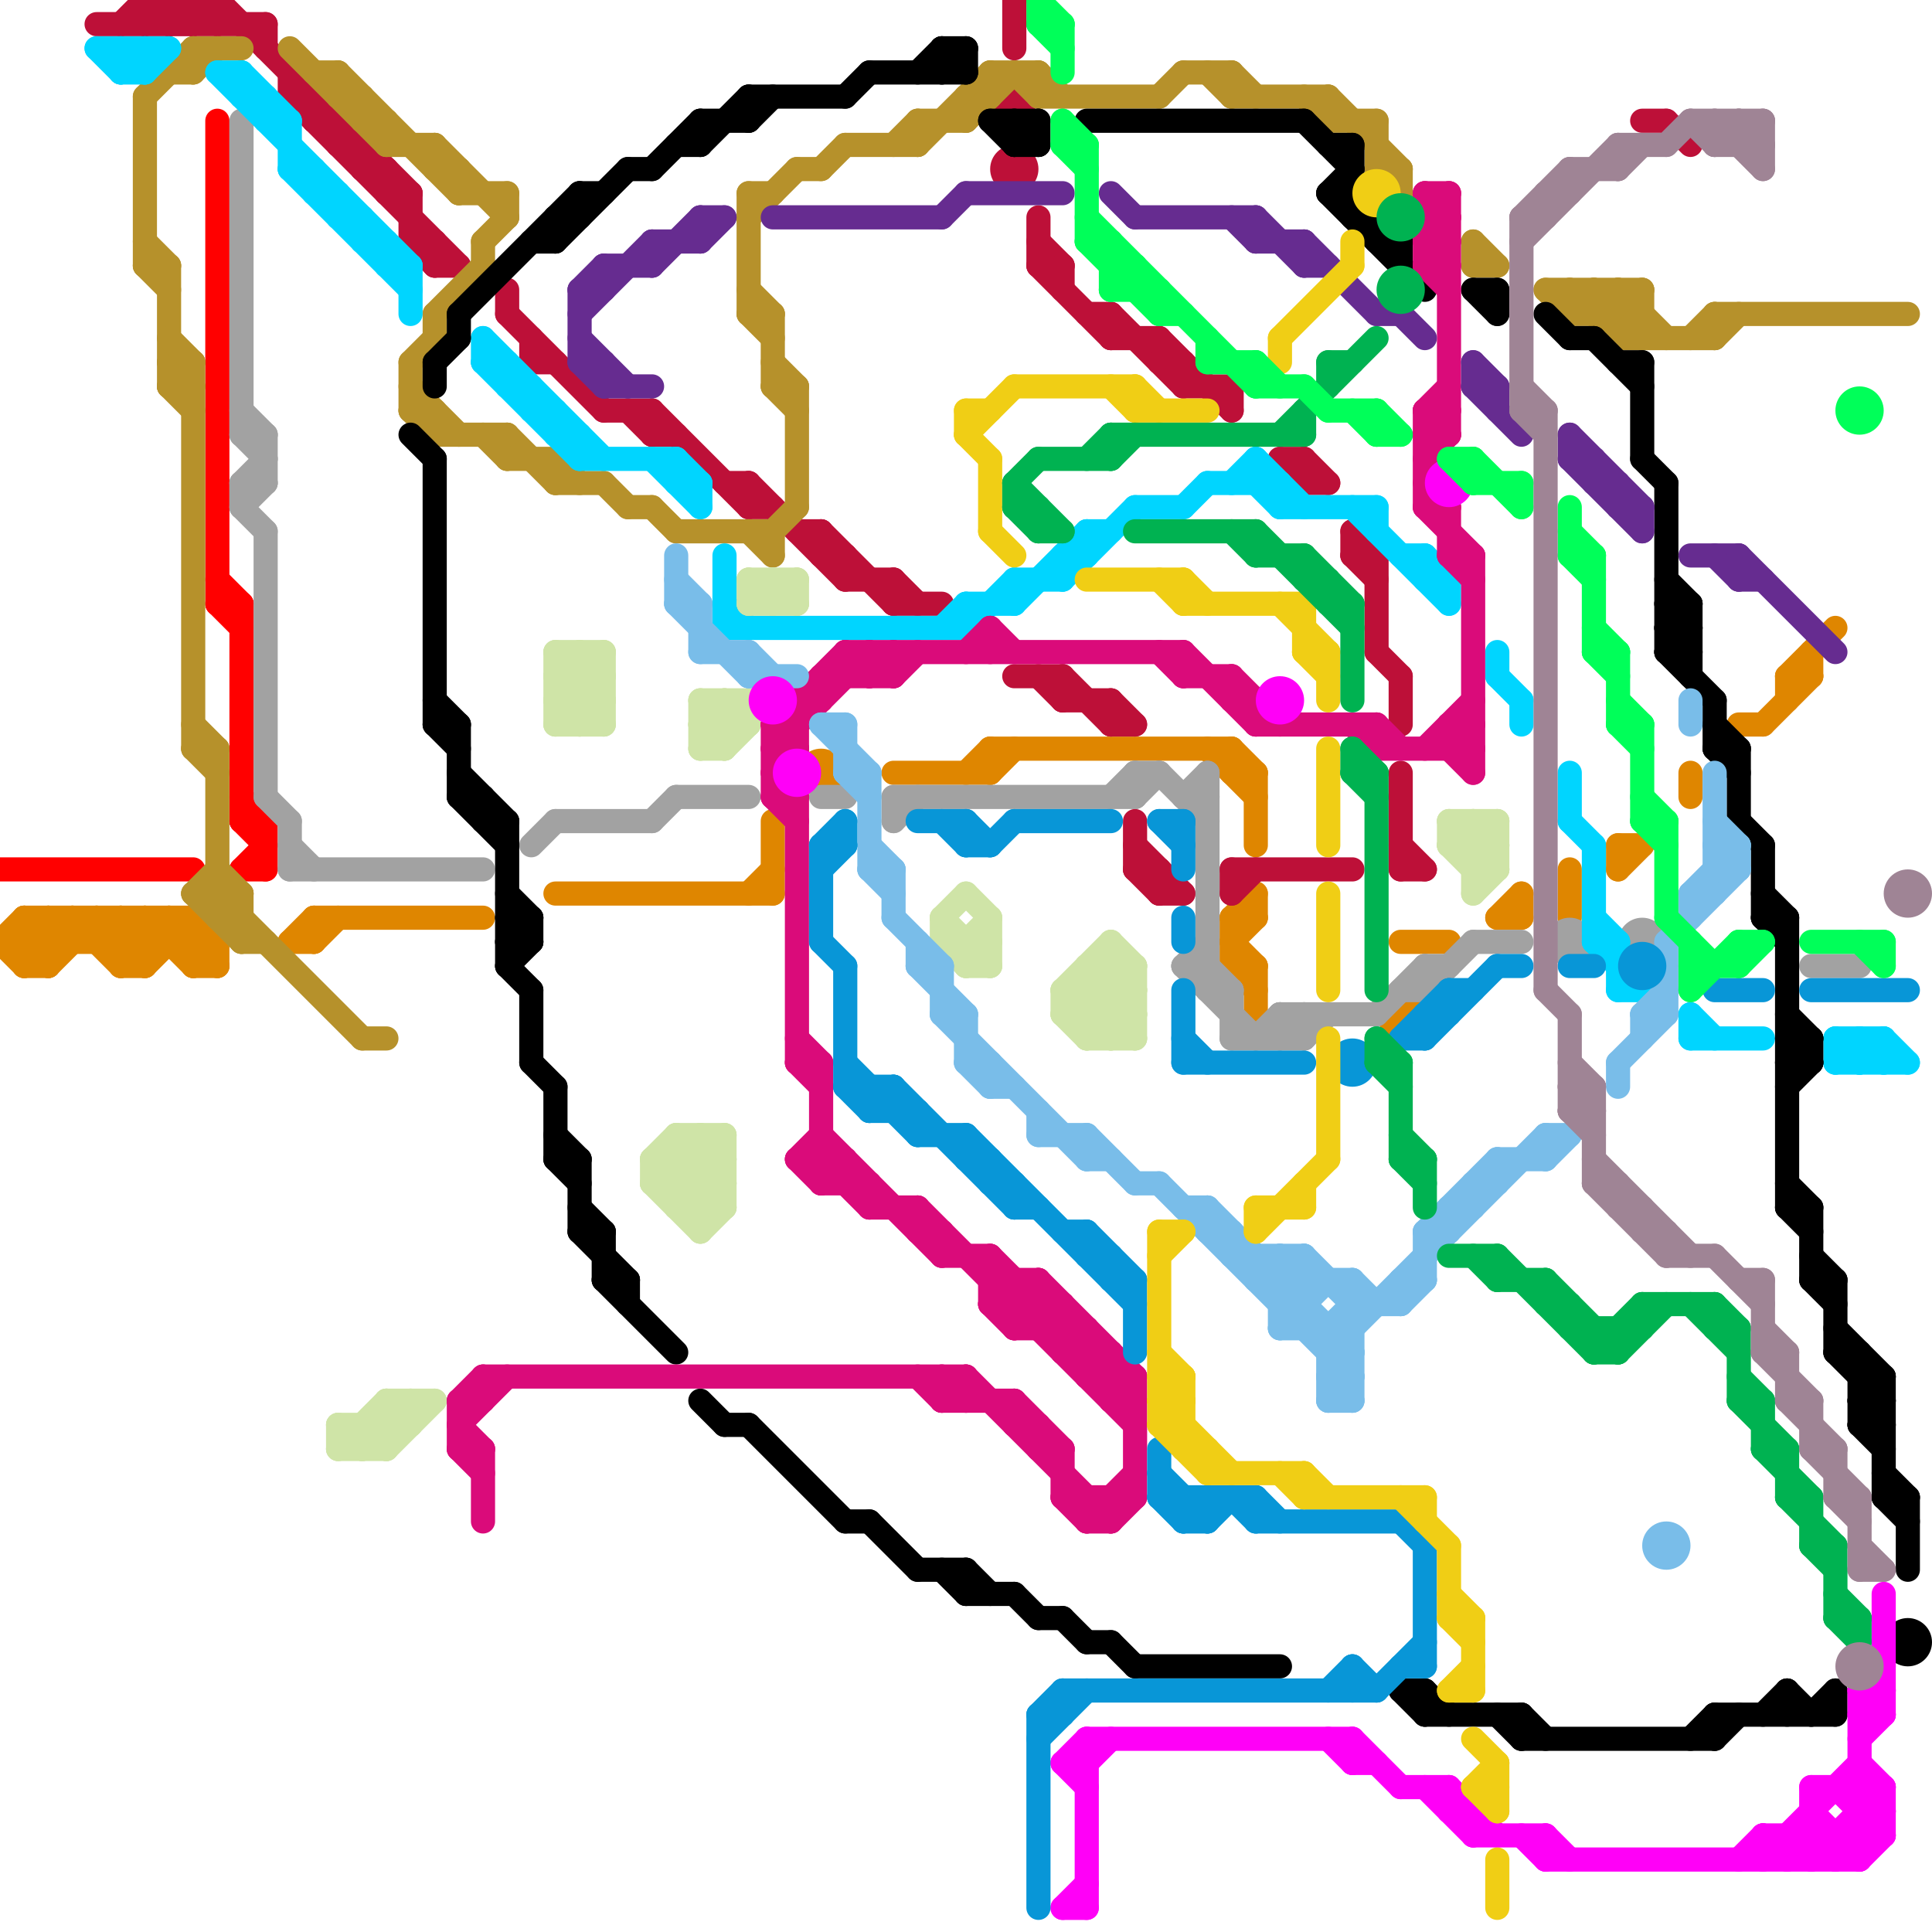 
<svg version="1.1" xmlns="http://www.w3.org/2000/svg" viewBox="0 0 80 80">
<style>line { stroke-width: 1; fill: none; stroke-linecap: round; stroke-linejoin: round; } .c0 { stroke: #ff0000 } .c1 { stroke: #df8600 } .c2 { stroke: #bd1038 } .c3 { stroke: #a2a2a2 } .c4 { stroke: #b6912b } .c5 { stroke: #00d5ff } .c6 { stroke: #cfe4a7 } .c7 { stroke: #000000 } .c8 { stroke: #da0b7a } .c9 { stroke: #662c90 } .c10 { stroke: #79bde9 } .c11 { stroke: #ff00f7 } .c12 { stroke: #0896d7 } .c13 { stroke: #f0ce15 } .c14 { stroke: #00b251 } .c15 { stroke: #00ff59 } .c16 { stroke: #9f8495 }</style><line class="c0" x1="9" y1="24" x2="10" y2="25"/><line class="c0" x1="9" y1="25" x2="10" y2="25"/><line class="c0" x1="10" y1="25" x2="10" y2="34"/><line class="c0" x1="11" y1="34" x2="11" y2="36"/><line class="c0" x1="0" y1="36" x2="8" y2="36"/><line class="c0" x1="10" y1="36" x2="11" y2="35"/><line class="c0" x1="9" y1="25" x2="10" y2="26"/><line class="c0" x1="10" y1="33" x2="11" y2="34"/><line class="c0" x1="10" y1="34" x2="11" y2="35"/><line class="c0" x1="10" y1="34" x2="11" y2="34"/><line class="c0" x1="9" y1="5" x2="9" y2="25"/><line class="c0" x1="10" y1="36" x2="11" y2="36"/><line class="c1" x1="74" y1="28" x2="74" y2="29"/><line class="c1" x1="12" y1="39" x2="13" y2="38"/><line class="c1" x1="41" y1="32" x2="42" y2="31"/><line class="c1" x1="70" y1="32" x2="70" y2="33"/><line class="c1" x1="5" y1="40" x2="6" y2="40"/><line class="c1" x1="51" y1="31" x2="51" y2="32"/><line class="c1" x1="31" y1="37" x2="32" y2="36"/><line class="c1" x1="40" y1="32" x2="41" y2="31"/><line class="c1" x1="41" y1="31" x2="41" y2="32"/><line class="c1" x1="1" y1="38" x2="8" y2="38"/><line class="c1" x1="6" y1="40" x2="8" y2="38"/><line class="c1" x1="51" y1="40" x2="52" y2="40"/><line class="c1" x1="51" y1="38" x2="52" y2="37"/><line class="c1" x1="1" y1="39" x2="2" y2="40"/><line class="c1" x1="51" y1="39" x2="52" y2="38"/><line class="c1" x1="74" y1="28" x2="76" y2="26"/><line class="c1" x1="32" y1="34" x2="32" y2="37"/><line class="c1" x1="52" y1="32" x2="52" y2="35"/><line class="c1" x1="6" y1="38" x2="8" y2="40"/><line class="c1" x1="5" y1="38" x2="6" y2="39"/><line class="c1" x1="1" y1="40" x2="2" y2="40"/><line class="c1" x1="23" y1="37" x2="32" y2="37"/><line class="c1" x1="7" y1="38" x2="9" y2="40"/><line class="c1" x1="8" y1="38" x2="9" y2="39"/><line class="c1" x1="73" y1="30" x2="75" y2="28"/><line class="c1" x1="62" y1="38" x2="63" y2="38"/><line class="c1" x1="7" y1="38" x2="7" y2="39"/><line class="c1" x1="5" y1="38" x2="5" y2="40"/><line class="c1" x1="65" y1="36" x2="65" y2="38"/><line class="c1" x1="5" y1="40" x2="7" y2="38"/><line class="c1" x1="3" y1="38" x2="5" y2="40"/><line class="c1" x1="8" y1="38" x2="8" y2="40"/><line class="c1" x1="13" y1="39" x2="14" y2="38"/><line class="c1" x1="67" y1="36" x2="68" y2="35"/><line class="c1" x1="0" y1="39" x2="9" y2="39"/><line class="c1" x1="52" y1="40" x2="52" y2="42"/><line class="c1" x1="1" y1="38" x2="2" y2="39"/><line class="c1" x1="9" y1="39" x2="9" y2="40"/><line class="c1" x1="37" y1="32" x2="41" y2="32"/><line class="c1" x1="13" y1="38" x2="13" y2="39"/><line class="c1" x1="0" y1="39" x2="1" y2="38"/><line class="c1" x1="51" y1="38" x2="51" y2="40"/><line class="c1" x1="51" y1="39" x2="52" y2="40"/><line class="c1" x1="3" y1="38" x2="3" y2="39"/><line class="c1" x1="1" y1="38" x2="1" y2="40"/><line class="c1" x1="1" y1="40" x2="3" y2="38"/><line class="c1" x1="51" y1="31" x2="52" y2="32"/><line class="c1" x1="8" y1="40" x2="9" y2="40"/><line class="c1" x1="13" y1="38" x2="20" y2="38"/><line class="c1" x1="51" y1="32" x2="52" y2="32"/><line class="c1" x1="63" y1="37" x2="63" y2="38"/><line class="c1" x1="5" y1="39" x2="6" y2="38"/><line class="c1" x1="62" y1="38" x2="63" y2="37"/><line class="c1" x1="4" y1="38" x2="6" y2="40"/><line class="c1" x1="75" y1="27" x2="75" y2="28"/><line class="c1" x1="72" y1="30" x2="73" y2="30"/><line class="c1" x1="12" y1="39" x2="13" y2="39"/><line class="c1" x1="2" y1="38" x2="3" y2="39"/><line class="c1" x1="4" y1="39" x2="5" y2="38"/><line class="c1" x1="6" y1="38" x2="6" y2="40"/><line class="c1" x1="67" y1="35" x2="68" y2="35"/><line class="c1" x1="58" y1="39" x2="60" y2="39"/><line class="c1" x1="4" y1="38" x2="4" y2="39"/><line class="c1" x1="2" y1="38" x2="2" y2="40"/><line class="c1" x1="1" y1="39" x2="2" y2="38"/><line class="c1" x1="51" y1="38" x2="52" y2="38"/><line class="c1" x1="52" y1="37" x2="52" y2="38"/><line class="c1" x1="2" y1="40" x2="4" y2="38"/><line class="c1" x1="0" y1="39" x2="1" y2="40"/><line class="c1" x1="51" y1="40" x2="52" y2="41"/><line class="c1" x1="50" y1="31" x2="52" y2="33"/><line class="c1" x1="74" y1="28" x2="75" y2="28"/><line class="c1" x1="41" y1="31" x2="51" y2="31"/><line class="c1" x1="67" y1="35" x2="67" y2="36"/><line class="c1" x1="8" y1="40" x2="9" y2="39"/><circle cx="34" cy="32" r="1" fill="#df8600" /><circle cx="58" cy="42" r="1" fill="#df8600" /><line class="c2" x1="31" y1="21" x2="32" y2="21"/><line class="c2" x1="43" y1="28" x2="44" y2="29"/><line class="c2" x1="58" y1="36" x2="59" y2="36"/><line class="c2" x1="56" y1="23" x2="57" y2="24"/><line class="c2" x1="35" y1="24" x2="37" y2="24"/><line class="c2" x1="17" y1="8" x2="17" y2="10"/><line class="c2" x1="22" y1="14" x2="22" y2="15"/><line class="c2" x1="47" y1="35" x2="49" y2="37"/><line class="c2" x1="34" y1="22" x2="34" y2="23"/><line class="c2" x1="15" y1="6" x2="15" y2="7"/><line class="c2" x1="13" y1="4" x2="13" y2="5"/><line class="c2" x1="46" y1="29" x2="47" y2="30"/><line class="c2" x1="44" y1="28" x2="44" y2="29"/><line class="c2" x1="37" y1="24" x2="37" y2="25"/><line class="c2" x1="34" y1="22" x2="37" y2="25"/><line class="c2" x1="48" y1="14" x2="48" y2="15"/><line class="c2" x1="43" y1="11" x2="44" y2="11"/><line class="c2" x1="12" y1="4" x2="19" y2="11"/><line class="c2" x1="6" y1="1" x2="7" y2="0"/><line class="c2" x1="7" y1="0" x2="8" y2="1"/><line class="c2" x1="46" y1="14" x2="48" y2="14"/><line class="c2" x1="27" y1="17" x2="27" y2="18"/><line class="c2" x1="49" y1="16" x2="51" y2="16"/><line class="c2" x1="21" y1="12" x2="21" y2="13"/><line class="c2" x1="5" y1="1" x2="6" y2="0"/><line class="c2" x1="47" y1="36" x2="48" y2="36"/><line class="c2" x1="37" y1="24" x2="38" y2="25"/><line class="c2" x1="57" y1="23" x2="57" y2="27"/><line class="c2" x1="56" y1="22" x2="56" y2="23"/><line class="c2" x1="54" y1="20" x2="55" y2="20"/><line class="c2" x1="13" y1="5" x2="14" y2="5"/><line class="c2" x1="11" y1="1" x2="11" y2="2"/><line class="c2" x1="53" y1="19" x2="54" y2="20"/><line class="c2" x1="14" y1="5" x2="14" y2="6"/><line class="c2" x1="37" y1="25" x2="39" y2="25"/><line class="c2" x1="56" y1="23" x2="57" y2="23"/><line class="c2" x1="54" y1="19" x2="55" y2="20"/><line class="c2" x1="12" y1="4" x2="13" y2="4"/><line class="c2" x1="42" y1="28" x2="44" y2="28"/><line class="c2" x1="22" y1="15" x2="23" y2="15"/><line class="c2" x1="43" y1="10" x2="44" y2="11"/><line class="c2" x1="46" y1="13" x2="49" y2="16"/><line class="c2" x1="48" y1="14" x2="51" y2="17"/><line class="c2" x1="58" y1="32" x2="58" y2="36"/><line class="c2" x1="6" y1="0" x2="9" y2="0"/><line class="c2" x1="9" y1="0" x2="17" y2="8"/><line class="c2" x1="51" y1="37" x2="52" y2="36"/><line class="c2" x1="31" y1="20" x2="31" y2="21"/><line class="c2" x1="6" y1="0" x2="6" y2="1"/><line class="c2" x1="16" y1="7" x2="16" y2="8"/><line class="c2" x1="26" y1="17" x2="27" y2="18"/><line class="c2" x1="68" y1="5" x2="69" y2="5"/><line class="c2" x1="30" y1="20" x2="31" y2="20"/><line class="c2" x1="7" y1="0" x2="7" y2="1"/><line class="c2" x1="44" y1="29" x2="46" y2="29"/><line class="c2" x1="51" y1="16" x2="51" y2="17"/><line class="c2" x1="51" y1="36" x2="51" y2="37"/><line class="c2" x1="51" y1="36" x2="56" y2="36"/><line class="c2" x1="27" y1="18" x2="28" y2="18"/><line class="c2" x1="56" y1="22" x2="57" y2="23"/><line class="c2" x1="44" y1="11" x2="44" y2="12"/><line class="c2" x1="15" y1="7" x2="16" y2="7"/><line class="c2" x1="48" y1="36" x2="48" y2="37"/><line class="c2" x1="45" y1="13" x2="46" y2="13"/><line class="c2" x1="7" y1="1" x2="8" y2="0"/><line class="c2" x1="17" y1="10" x2="18" y2="11"/><line class="c2" x1="12" y1="3" x2="12" y2="4"/><line class="c2" x1="16" y1="8" x2="17" y2="8"/><line class="c2" x1="9" y1="0" x2="9" y2="1"/><line class="c2" x1="46" y1="29" x2="46" y2="30"/><line class="c2" x1="14" y1="6" x2="15" y2="6"/><line class="c2" x1="48" y1="15" x2="49" y2="15"/><line class="c2" x1="58" y1="28" x2="58" y2="30"/><line class="c2" x1="8" y1="1" x2="9" y2="0"/><line class="c2" x1="48" y1="37" x2="49" y2="37"/><line class="c2" x1="54" y1="19" x2="54" y2="20"/><line class="c2" x1="33" y1="22" x2="34" y2="22"/><line class="c2" x1="34" y1="23" x2="35" y2="23"/><line class="c2" x1="27" y1="17" x2="31" y2="21"/><line class="c2" x1="57" y1="27" x2="58" y2="28"/><line class="c2" x1="18" y1="11" x2="19" y2="11"/><line class="c2" x1="44" y1="28" x2="46" y2="30"/><line class="c2" x1="4" y1="1" x2="11" y2="1"/><line class="c2" x1="6" y1="0" x2="7" y2="1"/><line class="c2" x1="43" y1="9" x2="43" y2="11"/><line class="c2" x1="35" y1="23" x2="35" y2="24"/><line class="c2" x1="49" y1="15" x2="49" y2="16"/><line class="c2" x1="25" y1="17" x2="27" y2="17"/><line class="c2" x1="46" y1="30" x2="47" y2="30"/><line class="c2" x1="8" y1="0" x2="8" y2="1"/><line class="c2" x1="43" y1="11" x2="46" y2="14"/><line class="c2" x1="58" y1="35" x2="59" y2="36"/><line class="c2" x1="53" y1="19" x2="54" y2="19"/><line class="c2" x1="47" y1="36" x2="48" y2="37"/><line class="c2" x1="46" y1="13" x2="46" y2="14"/><line class="c2" x1="47" y1="34" x2="47" y2="36"/><line class="c2" x1="8" y1="0" x2="9" y2="1"/><line class="c2" x1="21" y1="13" x2="25" y2="17"/><line class="c2" x1="69" y1="5" x2="70" y2="6"/><line class="c2" x1="17" y1="10" x2="18" y2="10"/><line class="c2" x1="18" y1="10" x2="18" y2="11"/><line class="c2" x1="31" y1="20" x2="35" y2="24"/><line class="c2" x1="42" y1="0" x2="42" y2="2"/><circle cx="42" cy="4" r="1" fill="#bd1038" /><circle cx="42" cy="7" r="1" fill="#bd1038" /><line class="c3" x1="53" y1="42" x2="53" y2="43"/><line class="c3" x1="27" y1="34" x2="28" y2="33"/><line class="c3" x1="59" y1="41" x2="61" y2="39"/><line class="c3" x1="49" y1="40" x2="50" y2="40"/><line class="c3" x1="49" y1="40" x2="52" y2="43"/><line class="c3" x1="50" y1="32" x2="50" y2="41"/><line class="c3" x1="49" y1="33" x2="50" y2="33"/><line class="c3" x1="10" y1="21" x2="11" y2="20"/><line class="c3" x1="34" y1="33" x2="35" y2="33"/><line class="c3" x1="51" y1="43" x2="54" y2="43"/><line class="c3" x1="54" y1="42" x2="54" y2="43"/><line class="c3" x1="58" y1="41" x2="59" y2="41"/><line class="c3" x1="59" y1="40" x2="60" y2="40"/><line class="c3" x1="37" y1="34" x2="38" y2="33"/><line class="c3" x1="10" y1="20" x2="10" y2="21"/><line class="c3" x1="54" y1="43" x2="55" y2="42"/><line class="c3" x1="12" y1="35" x2="13" y2="36"/><line class="c3" x1="11" y1="22" x2="11" y2="33"/><line class="c3" x1="10" y1="20" x2="11" y2="19"/><line class="c3" x1="49" y1="40" x2="50" y2="39"/><line class="c3" x1="10" y1="5" x2="10" y2="18"/><line class="c3" x1="49" y1="33" x2="50" y2="32"/><line class="c3" x1="10" y1="21" x2="11" y2="22"/><line class="c3" x1="28" y1="33" x2="31" y2="33"/><line class="c3" x1="53" y1="42" x2="57" y2="42"/><line class="c3" x1="46" y1="33" x2="47" y2="32"/><line class="c3" x1="53" y1="42" x2="54" y2="43"/><line class="c3" x1="59" y1="40" x2="59" y2="41"/><line class="c3" x1="51" y1="41" x2="51" y2="43"/><line class="c3" x1="37" y1="33" x2="47" y2="33"/><line class="c3" x1="53" y1="43" x2="54" y2="42"/><line class="c3" x1="47" y1="32" x2="48" y2="32"/><line class="c3" x1="52" y1="43" x2="53" y2="42"/><line class="c3" x1="10" y1="18" x2="11" y2="19"/><line class="c3" x1="37" y1="33" x2="37" y2="34"/><line class="c3" x1="12" y1="36" x2="20" y2="36"/><line class="c3" x1="50" y1="41" x2="51" y2="41"/><line class="c3" x1="12" y1="34" x2="12" y2="36"/><line class="c3" x1="23" y1="34" x2="27" y2="34"/><line class="c3" x1="22" y1="35" x2="23" y2="34"/><line class="c3" x1="11" y1="18" x2="11" y2="20"/><line class="c3" x1="57" y1="42" x2="59" y2="40"/><line class="c3" x1="61" y1="39" x2="63" y2="39"/><line class="c3" x1="75" y1="40" x2="77" y2="40"/><line class="c3" x1="47" y1="32" x2="47" y2="33"/><line class="c3" x1="11" y1="33" x2="12" y2="34"/><line class="c3" x1="47" y1="33" x2="48" y2="32"/><line class="c3" x1="10" y1="17" x2="11" y2="18"/><line class="c3" x1="48" y1="32" x2="50" y2="34"/><line class="c3" x1="50" y1="40" x2="51" y2="41"/><line class="c3" x1="10" y1="18" x2="11" y2="18"/><line class="c3" x1="10" y1="20" x2="11" y2="20"/><circle cx="65" cy="39" r="1" fill="#a2a2a2" /><circle cx="68" cy="39" r="1" fill="#a2a2a2" /><line class="c4" x1="67" y1="14" x2="71" y2="14"/><line class="c4" x1="66" y1="12" x2="66" y2="13"/><line class="c4" x1="32" y1="13" x2="32" y2="16"/><line class="c4" x1="19" y1="8" x2="21" y2="8"/><line class="c4" x1="70" y1="14" x2="71" y2="13"/><line class="c4" x1="8" y1="37" x2="10" y2="37"/><line class="c4" x1="51" y1="3" x2="52" y2="4"/><line class="c4" x1="8" y1="31" x2="9" y2="31"/><line class="c4" x1="67" y1="13" x2="68" y2="12"/><line class="c4" x1="7" y1="15" x2="8" y2="16"/><line class="c4" x1="41" y1="3" x2="41" y2="4"/><line class="c4" x1="57" y1="5" x2="57" y2="7"/><line class="c4" x1="7" y1="16" x2="8" y2="16"/><line class="c4" x1="61" y1="10" x2="62" y2="11"/><line class="c4" x1="18" y1="7" x2="19" y2="7"/><line class="c4" x1="49" y1="3" x2="51" y2="3"/><line class="c4" x1="7" y1="11" x2="7" y2="16"/><line class="c4" x1="43" y1="3" x2="43" y2="4"/><line class="c4" x1="34" y1="7" x2="35" y2="6"/><line class="c4" x1="71" y1="14" x2="72" y2="13"/><line class="c4" x1="33" y1="7" x2="34" y2="7"/><line class="c4" x1="61" y1="11" x2="62" y2="11"/><line class="c4" x1="8" y1="37" x2="10" y2="39"/><line class="c4" x1="71" y1="13" x2="79" y2="13"/><line class="c4" x1="17" y1="17" x2="18" y2="17"/><line class="c4" x1="32" y1="16" x2="33" y2="16"/><line class="c4" x1="58" y1="7" x2="58" y2="8"/><line class="c4" x1="18" y1="13" x2="18" y2="14"/><line class="c4" x1="18" y1="13" x2="20" y2="11"/><line class="c4" x1="8" y1="2" x2="10" y2="2"/><line class="c4" x1="48" y1="4" x2="49" y2="3"/><line class="c4" x1="41" y1="3" x2="43" y2="3"/><line class="c4" x1="42" y1="3" x2="43" y2="4"/><line class="c4" x1="55" y1="4" x2="58" y2="7"/><line class="c4" x1="6" y1="11" x2="7" y2="11"/><line class="c4" x1="64" y1="12" x2="68" y2="12"/><line class="c4" x1="65" y1="12" x2="65" y2="13"/><line class="c4" x1="50" y1="3" x2="51" y2="4"/><line class="c4" x1="31" y1="13" x2="32" y2="14"/><line class="c4" x1="40" y1="4" x2="41" y2="4"/><line class="c4" x1="31" y1="9" x2="33" y2="7"/><line class="c4" x1="32" y1="22" x2="33" y2="21"/><line class="c4" x1="9" y1="37" x2="15" y2="43"/><line class="c4" x1="20" y1="18" x2="21" y2="19"/><line class="c4" x1="6" y1="4" x2="8" y2="2"/><line class="c4" x1="14" y1="3" x2="14" y2="4"/><line class="c4" x1="9" y1="38" x2="10" y2="37"/><line class="c4" x1="8" y1="37" x2="9" y2="36"/><line class="c4" x1="21" y1="18" x2="23" y2="20"/><line class="c4" x1="38" y1="5" x2="38" y2="6"/><line class="c4" x1="18" y1="6" x2="18" y2="7"/><line class="c4" x1="23" y1="19" x2="23" y2="20"/><line class="c4" x1="51" y1="4" x2="55" y2="4"/><line class="c4" x1="17" y1="16" x2="19" y2="18"/><line class="c4" x1="35" y1="6" x2="38" y2="6"/><line class="c4" x1="10" y1="39" x2="11" y2="39"/><line class="c4" x1="9" y1="36" x2="10" y2="37"/><line class="c4" x1="65" y1="13" x2="68" y2="13"/><line class="c4" x1="20" y1="10" x2="20" y2="11"/><line class="c4" x1="33" y1="16" x2="33" y2="21"/><line class="c4" x1="65" y1="12" x2="67" y2="14"/><line class="c4" x1="38" y1="5" x2="40" y2="5"/><line class="c4" x1="26" y1="21" x2="27" y2="21"/><line class="c4" x1="67" y1="12" x2="69" y2="14"/><line class="c4" x1="27" y1="21" x2="28" y2="22"/><line class="c4" x1="7" y1="16" x2="8" y2="15"/><line class="c4" x1="57" y1="7" x2="58" y2="8"/><line class="c4" x1="9" y1="31" x2="9" y2="38"/><line class="c4" x1="67" y1="12" x2="67" y2="14"/><line class="c4" x1="16" y1="5" x2="16" y2="6"/><line class="c4" x1="15" y1="4" x2="15" y2="5"/><line class="c4" x1="6" y1="10" x2="7" y2="11"/><line class="c4" x1="66" y1="12" x2="68" y2="14"/><line class="c4" x1="23" y1="19" x2="24" y2="20"/><line class="c4" x1="28" y1="22" x2="32" y2="22"/><line class="c4" x1="61" y1="10" x2="61" y2="11"/><line class="c4" x1="37" y1="6" x2="38" y2="5"/><line class="c4" x1="64" y1="12" x2="65" y2="13"/><line class="c4" x1="7" y1="16" x2="8" y2="17"/><line class="c4" x1="31" y1="22" x2="32" y2="23"/><line class="c4" x1="43" y1="3" x2="44" y2="4"/><line class="c4" x1="23" y1="20" x2="25" y2="20"/><line class="c4" x1="31" y1="8" x2="32" y2="8"/><line class="c4" x1="32" y1="16" x2="33" y2="17"/><line class="c4" x1="21" y1="8" x2="21" y2="9"/><line class="c4" x1="12" y1="2" x2="16" y2="6"/><line class="c4" x1="6" y1="4" x2="6" y2="11"/><line class="c4" x1="15" y1="5" x2="16" y2="5"/><line class="c4" x1="17" y1="15" x2="17" y2="17"/><line class="c4" x1="55" y1="5" x2="57" y2="5"/><line class="c4" x1="51" y1="3" x2="51" y2="4"/><line class="c4" x1="16" y1="6" x2="18" y2="6"/><line class="c4" x1="21" y1="19" x2="23" y2="19"/><line class="c4" x1="7" y1="3" x2="8" y2="3"/><line class="c4" x1="43" y1="4" x2="48" y2="4"/><line class="c4" x1="67" y1="14" x2="68" y2="13"/><line class="c4" x1="65" y1="13" x2="66" y2="12"/><line class="c4" x1="7" y1="15" x2="8" y2="15"/><line class="c4" x1="15" y1="43" x2="16" y2="43"/><line class="c4" x1="14" y1="4" x2="15" y2="4"/><line class="c4" x1="55" y1="4" x2="55" y2="5"/><line class="c4" x1="8" y1="15" x2="8" y2="31"/><line class="c4" x1="8" y1="3" x2="9" y2="2"/><line class="c4" x1="32" y1="15" x2="33" y2="16"/><line class="c4" x1="71" y1="13" x2="71" y2="14"/><line class="c4" x1="66" y1="13" x2="67" y2="12"/><line class="c4" x1="17" y1="15" x2="18" y2="14"/><line class="c4" x1="68" y1="12" x2="68" y2="14"/><line class="c4" x1="8" y1="31" x2="9" y2="32"/><line class="c4" x1="25" y1="20" x2="26" y2="21"/><line class="c4" x1="57" y1="7" x2="58" y2="7"/><line class="c4" x1="18" y1="17" x2="18" y2="18"/><line class="c4" x1="40" y1="4" x2="40" y2="5"/><line class="c4" x1="18" y1="6" x2="21" y2="9"/><line class="c4" x1="10" y1="37" x2="10" y2="39"/><line class="c4" x1="17" y1="17" x2="18" y2="18"/><line class="c4" x1="31" y1="13" x2="32" y2="13"/><line class="c4" x1="19" y1="7" x2="19" y2="8"/><line class="c4" x1="31" y1="12" x2="32" y2="13"/><line class="c4" x1="54" y1="4" x2="55" y2="5"/><line class="c4" x1="8" y1="2" x2="8" y2="3"/><line class="c4" x1="21" y1="18" x2="21" y2="19"/><line class="c4" x1="14" y1="3" x2="19" y2="8"/><line class="c4" x1="8" y1="30" x2="9" y2="31"/><line class="c4" x1="38" y1="6" x2="41" y2="3"/><line class="c4" x1="6" y1="11" x2="7" y2="12"/><line class="c4" x1="7" y1="14" x2="8" y2="15"/><line class="c4" x1="40" y1="5" x2="42" y2="3"/><line class="c4" x1="32" y1="22" x2="32" y2="23"/><line class="c4" x1="20" y1="10" x2="21" y2="9"/><line class="c4" x1="13" y1="3" x2="14" y2="3"/><line class="c4" x1="18" y1="18" x2="21" y2="18"/><line class="c4" x1="9" y1="38" x2="10" y2="38"/><line class="c4" x1="31" y1="8" x2="31" y2="13"/><line class="c5" x1="40" y1="25" x2="42" y2="25"/><line class="c5" x1="77" y1="43" x2="78" y2="44"/><line class="c5" x1="20" y1="14" x2="20" y2="15"/><line class="c5" x1="28" y1="19" x2="29" y2="20"/><line class="c5" x1="70" y1="43" x2="73" y2="43"/><line class="c5" x1="21" y1="16" x2="22" y2="16"/><line class="c5" x1="22" y1="16" x2="22" y2="17"/><line class="c5" x1="49" y1="21" x2="50" y2="20"/><line class="c5" x1="50" y1="20" x2="53" y2="20"/><line class="c5" x1="17" y1="11" x2="17" y2="13"/><line class="c5" x1="62" y1="28" x2="63" y2="29"/><line class="c5" x1="57" y1="21" x2="57" y2="22"/><line class="c5" x1="45" y1="22" x2="46" y2="22"/><line class="c5" x1="13" y1="8" x2="14" y2="8"/><line class="c5" x1="42" y1="24" x2="42" y2="25"/><line class="c5" x1="20" y1="15" x2="24" y2="19"/><line class="c5" x1="63" y1="29" x2="63" y2="30"/><line class="c5" x1="76" y1="43" x2="78" y2="43"/><line class="c5" x1="66" y1="39" x2="68" y2="41"/><line class="c5" x1="70" y1="42" x2="70" y2="43"/><line class="c5" x1="10" y1="4" x2="11" y2="4"/><line class="c5" x1="12" y1="7" x2="13" y2="7"/><line class="c5" x1="44" y1="23" x2="45" y2="23"/><line class="c5" x1="42" y1="25" x2="45" y2="22"/><line class="c5" x1="52" y1="19" x2="54" y2="21"/><line class="c5" x1="67" y1="41" x2="68" y2="41"/><line class="c5" x1="27" y1="19" x2="29" y2="21"/><line class="c5" x1="10" y1="3" x2="12" y2="5"/><line class="c5" x1="53" y1="21" x2="57" y2="21"/><line class="c5" x1="15" y1="9" x2="15" y2="10"/><line class="c5" x1="67" y1="39" x2="67" y2="41"/><line class="c5" x1="52" y1="19" x2="52" y2="20"/><line class="c5" x1="53" y1="20" x2="53" y2="21"/><line class="c5" x1="77" y1="44" x2="78" y2="43"/><line class="c5" x1="11" y1="4" x2="11" y2="5"/><line class="c5" x1="23" y1="17" x2="23" y2="18"/><line class="c5" x1="5" y1="2" x2="6" y2="3"/><line class="c5" x1="52" y1="20" x2="53" y2="21"/><line class="c5" x1="78" y1="43" x2="79" y2="44"/><line class="c5" x1="4" y1="2" x2="5" y2="3"/><line class="c5" x1="21" y1="15" x2="21" y2="16"/><line class="c5" x1="59" y1="24" x2="60" y2="24"/><line class="c5" x1="58" y1="23" x2="59" y2="23"/><line class="c5" x1="60" y1="24" x2="60" y2="25"/><line class="c5" x1="6" y1="2" x2="6" y2="3"/><line class="c5" x1="23" y1="18" x2="24" y2="18"/><line class="c5" x1="4" y1="2" x2="7" y2="2"/><line class="c5" x1="28" y1="20" x2="29" y2="20"/><line class="c5" x1="39" y1="26" x2="40" y2="25"/><line class="c5" x1="66" y1="39" x2="67" y2="39"/><line class="c5" x1="51" y1="20" x2="52" y2="19"/><line class="c5" x1="14" y1="8" x2="14" y2="9"/><line class="c5" x1="40" y1="26" x2="42" y2="24"/><line class="c5" x1="44" y1="23" x2="44" y2="24"/><line class="c5" x1="5" y1="3" x2="6" y2="3"/><line class="c5" x1="65" y1="32" x2="65" y2="34"/><line class="c5" x1="29" y1="20" x2="29" y2="21"/><line class="c5" x1="59" y1="23" x2="60" y2="24"/><line class="c5" x1="76" y1="43" x2="76" y2="44"/><line class="c5" x1="20" y1="15" x2="21" y2="15"/><line class="c5" x1="24" y1="19" x2="28" y2="19"/><line class="c5" x1="6" y1="3" x2="7" y2="2"/><line class="c5" x1="22" y1="17" x2="23" y2="17"/><line class="c5" x1="28" y1="19" x2="28" y2="20"/><line class="c5" x1="13" y1="7" x2="13" y2="8"/><line class="c5" x1="9" y1="3" x2="17" y2="11"/><line class="c5" x1="20" y1="14" x2="25" y2="19"/><line class="c5" x1="40" y1="25" x2="40" y2="26"/><line class="c5" x1="16" y1="10" x2="16" y2="11"/><line class="c5" x1="12" y1="5" x2="12" y2="7"/><line class="c5" x1="56" y1="21" x2="60" y2="25"/><line class="c5" x1="76" y1="44" x2="79" y2="44"/><line class="c5" x1="44" y1="24" x2="47" y2="21"/><line class="c5" x1="78" y1="43" x2="78" y2="44"/><line class="c5" x1="30" y1="25" x2="31" y2="26"/><line class="c5" x1="30" y1="26" x2="40" y2="26"/><line class="c5" x1="5" y1="2" x2="5" y2="3"/><line class="c5" x1="62" y1="27" x2="62" y2="28"/><line class="c5" x1="16" y1="11" x2="17" y2="11"/><line class="c5" x1="15" y1="10" x2="16" y2="10"/><line class="c5" x1="9" y1="3" x2="10" y2="3"/><line class="c5" x1="70" y1="42" x2="71" y2="43"/><line class="c5" x1="10" y1="3" x2="10" y2="4"/><line class="c5" x1="5" y1="3" x2="6" y2="2"/><line class="c5" x1="24" y1="18" x2="24" y2="19"/><line class="c5" x1="11" y1="5" x2="12" y2="5"/><line class="c5" x1="12" y1="7" x2="17" y2="12"/><line class="c5" x1="66" y1="38" x2="67" y2="39"/><line class="c5" x1="65" y1="34" x2="66" y2="35"/><line class="c5" x1="14" y1="9" x2="15" y2="9"/><line class="c5" x1="77" y1="43" x2="77" y2="44"/><line class="c5" x1="59" y1="23" x2="59" y2="24"/><line class="c5" x1="30" y1="23" x2="30" y2="26"/><line class="c5" x1="45" y1="22" x2="45" y2="23"/><line class="c5" x1="66" y1="35" x2="66" y2="39"/><line class="c5" x1="76" y1="43" x2="77" y2="44"/><line class="c5" x1="47" y1="21" x2="49" y2="21"/><line class="c5" x1="76" y1="44" x2="77" y2="43"/><line class="c5" x1="42" y1="24" x2="44" y2="24"/><line class="c6" x1="39" y1="39" x2="40" y2="40"/><line class="c6" x1="14" y1="59" x2="17" y2="59"/><line class="c6" x1="27" y1="49" x2="29" y2="47"/><line class="c6" x1="27" y1="48" x2="27" y2="49"/><line class="c6" x1="46" y1="39" x2="46" y2="43"/><line class="c6" x1="40" y1="39" x2="40" y2="40"/><line class="c6" x1="45" y1="41" x2="47" y2="43"/><line class="c6" x1="27" y1="48" x2="30" y2="48"/><line class="c6" x1="45" y1="40" x2="45" y2="43"/><line class="c6" x1="45" y1="40" x2="47" y2="40"/><line class="c6" x1="29" y1="30" x2="31" y2="30"/><line class="c6" x1="14" y1="60" x2="16" y2="58"/><line class="c6" x1="24" y1="27" x2="24" y2="30"/><line class="c6" x1="31" y1="25" x2="32" y2="24"/><line class="c6" x1="29" y1="51" x2="30" y2="50"/><line class="c6" x1="27" y1="49" x2="29" y2="51"/><line class="c6" x1="15" y1="60" x2="17" y2="58"/><line class="c6" x1="45" y1="40" x2="47" y2="42"/><line class="c6" x1="25" y1="27" x2="25" y2="30"/><line class="c6" x1="61" y1="35" x2="62" y2="34"/><line class="c6" x1="61" y1="37" x2="62" y2="36"/><line class="c6" x1="40" y1="40" x2="41" y2="40"/><line class="c6" x1="23" y1="28" x2="25" y2="28"/><line class="c6" x1="31" y1="25" x2="33" y2="25"/><line class="c6" x1="41" y1="38" x2="41" y2="40"/><line class="c6" x1="61" y1="34" x2="61" y2="37"/><line class="c6" x1="28" y1="47" x2="30" y2="49"/><line class="c6" x1="30" y1="31" x2="31" y2="30"/><line class="c6" x1="60" y1="34" x2="62" y2="34"/><line class="c6" x1="14" y1="59" x2="14" y2="60"/><line class="c6" x1="29" y1="29" x2="29" y2="31"/><line class="c6" x1="29" y1="30" x2="30" y2="29"/><line class="c6" x1="61" y1="36" x2="62" y2="35"/><line class="c6" x1="23" y1="27" x2="25" y2="27"/><line class="c6" x1="27" y1="48" x2="28" y2="47"/><line class="c6" x1="44" y1="41" x2="46" y2="43"/><line class="c6" x1="40" y1="39" x2="41" y2="38"/><line class="c6" x1="28" y1="50" x2="30" y2="48"/><line class="c6" x1="29" y1="30" x2="30" y2="31"/><line class="c6" x1="39" y1="38" x2="39" y2="39"/><line class="c6" x1="23" y1="27" x2="25" y2="29"/><line class="c6" x1="27" y1="49" x2="30" y2="49"/><line class="c6" x1="31" y1="24" x2="31" y2="25"/><line class="c6" x1="24" y1="27" x2="25" y2="28"/><line class="c6" x1="28" y1="50" x2="30" y2="50"/><line class="c6" x1="14" y1="60" x2="16" y2="60"/><line class="c6" x1="24" y1="30" x2="25" y2="29"/><line class="c6" x1="32" y1="25" x2="33" y2="24"/><line class="c6" x1="45" y1="43" x2="47" y2="41"/><line class="c6" x1="32" y1="24" x2="32" y2="25"/><line class="c6" x1="46" y1="40" x2="47" y2="41"/><line class="c6" x1="16" y1="60" x2="18" y2="58"/><line class="c6" x1="23" y1="28" x2="25" y2="30"/><line class="c6" x1="31" y1="24" x2="32" y2="25"/><line class="c6" x1="39" y1="38" x2="41" y2="40"/><line class="c6" x1="44" y1="42" x2="46" y2="40"/><line class="c6" x1="45" y1="43" x2="47" y2="43"/><line class="c6" x1="60" y1="34" x2="62" y2="36"/><line class="c6" x1="28" y1="47" x2="28" y2="50"/><line class="c6" x1="23" y1="29" x2="25" y2="27"/><line class="c6" x1="29" y1="31" x2="31" y2="29"/><line class="c6" x1="15" y1="59" x2="15" y2="60"/><line class="c6" x1="16" y1="58" x2="18" y2="58"/><line class="c6" x1="31" y1="29" x2="31" y2="30"/><line class="c6" x1="30" y1="47" x2="30" y2="50"/><line class="c6" x1="44" y1="41" x2="44" y2="42"/><line class="c6" x1="45" y1="42" x2="47" y2="40"/><line class="c6" x1="16" y1="58" x2="16" y2="60"/><line class="c6" x1="16" y1="58" x2="17" y2="59"/><line class="c6" x1="46" y1="39" x2="47" y2="40"/><line class="c6" x1="23" y1="28" x2="24" y2="27"/><line class="c6" x1="14" y1="59" x2="15" y2="60"/><line class="c6" x1="15" y1="59" x2="16" y2="60"/><line class="c6" x1="30" y1="29" x2="31" y2="30"/><line class="c6" x1="44" y1="42" x2="45" y2="43"/><line class="c6" x1="17" y1="58" x2="17" y2="59"/><line class="c6" x1="29" y1="29" x2="30" y2="30"/><line class="c6" x1="61" y1="36" x2="62" y2="36"/><line class="c6" x1="39" y1="38" x2="40" y2="37"/><line class="c6" x1="23" y1="29" x2="24" y2="30"/><line class="c6" x1="27" y1="48" x2="29" y2="50"/><line class="c6" x1="29" y1="47" x2="29" y2="51"/><line class="c6" x1="23" y1="30" x2="25" y2="28"/><line class="c6" x1="40" y1="37" x2="41" y2="38"/><line class="c6" x1="29" y1="50" x2="30" y2="49"/><line class="c6" x1="60" y1="35" x2="61" y2="34"/><line class="c6" x1="23" y1="27" x2="23" y2="30"/><line class="c6" x1="61" y1="34" x2="62" y2="35"/><line class="c6" x1="31" y1="24" x2="33" y2="24"/><line class="c6" x1="44" y1="42" x2="47" y2="42"/><line class="c6" x1="28" y1="48" x2="30" y2="50"/><line class="c6" x1="40" y1="40" x2="41" y2="39"/><line class="c6" x1="28" y1="49" x2="30" y2="47"/><line class="c6" x1="60" y1="35" x2="62" y2="35"/><line class="c6" x1="29" y1="31" x2="30" y2="31"/><line class="c6" x1="23" y1="30" x2="25" y2="30"/><line class="c6" x1="60" y1="35" x2="61" y2="36"/><line class="c6" x1="33" y1="24" x2="33" y2="25"/><line class="c6" x1="60" y1="34" x2="60" y2="35"/><line class="c6" x1="29" y1="47" x2="30" y2="48"/><line class="c6" x1="28" y1="47" x2="30" y2="47"/><line class="c6" x1="46" y1="43" x2="47" y2="42"/><line class="c6" x1="44" y1="41" x2="47" y2="41"/><line class="c6" x1="62" y1="34" x2="62" y2="36"/><line class="c6" x1="32" y1="24" x2="33" y2="25"/><line class="c6" x1="39" y1="39" x2="41" y2="39"/><line class="c6" x1="47" y1="40" x2="47" y2="43"/><line class="c6" x1="44" y1="41" x2="46" y2="39"/><line class="c6" x1="29" y1="29" x2="31" y2="29"/><line class="c6" x1="23" y1="29" x2="25" y2="29"/><line class="c6" x1="30" y1="29" x2="30" y2="31"/><line class="c7" x1="59" y1="71" x2="63" y2="71"/><line class="c7" x1="24" y1="48" x2="24" y2="51"/><line class="c7" x1="17" y1="18" x2="18" y2="19"/><line class="c7" x1="29" y1="6" x2="31" y2="4"/><line class="c7" x1="71" y1="31" x2="72" y2="31"/><line class="c7" x1="68" y1="15" x2="68" y2="19"/><line class="c7" x1="38" y1="3" x2="39" y2="2"/><line class="c7" x1="42" y1="66" x2="43" y2="67"/><line class="c7" x1="76" y1="70" x2="76" y2="71"/><line class="c7" x1="70" y1="25" x2="70" y2="28"/><line class="c7" x1="56" y1="8" x2="58" y2="10"/><line class="c7" x1="55" y1="6" x2="56" y2="6"/><line class="c7" x1="21" y1="39" x2="22" y2="38"/><line class="c7" x1="20" y1="34" x2="21" y2="34"/><line class="c7" x1="55" y1="8" x2="56" y2="8"/><line class="c7" x1="31" y1="4" x2="31" y2="5"/><line class="c7" x1="74" y1="45" x2="75" y2="44"/><line class="c7" x1="71" y1="71" x2="71" y2="72"/><line class="c7" x1="39" y1="65" x2="40" y2="66"/><line class="c7" x1="69" y1="24" x2="70" y2="25"/><line class="c7" x1="69" y1="26" x2="70" y2="27"/><line class="c7" x1="59" y1="70" x2="59" y2="71"/><line class="c7" x1="42" y1="6" x2="43" y2="6"/><line class="c7" x1="74" y1="38" x2="74" y2="50"/><line class="c7" x1="72" y1="31" x2="72" y2="34"/><line class="c7" x1="63" y1="71" x2="63" y2="72"/><line class="c7" x1="61" y1="12" x2="62" y2="13"/><line class="c7" x1="74" y1="43" x2="75" y2="44"/><line class="c7" x1="19" y1="33" x2="20" y2="33"/><line class="c7" x1="54" y1="5" x2="56" y2="7"/><line class="c7" x1="19" y1="13" x2="24" y2="8"/><line class="c7" x1="28" y1="6" x2="29" y2="6"/><line class="c7" x1="22" y1="10" x2="23" y2="10"/><line class="c7" x1="73" y1="38" x2="74" y2="38"/><line class="c7" x1="40" y1="2" x2="40" y2="3"/><line class="c7" x1="24" y1="8" x2="25" y2="8"/><line class="c7" x1="31" y1="4" x2="35" y2="4"/><line class="c7" x1="67" y1="15" x2="68" y2="15"/><line class="c7" x1="19" y1="32" x2="21" y2="34"/><line class="c7" x1="35" y1="63" x2="36" y2="63"/><line class="c7" x1="77" y1="59" x2="78" y2="58"/><line class="c7" x1="42" y1="5" x2="43" y2="6"/><line class="c7" x1="18" y1="30" x2="19" y2="30"/><line class="c7" x1="75" y1="50" x2="75" y2="53"/><line class="c7" x1="25" y1="53" x2="26" y2="53"/><line class="c7" x1="18" y1="29" x2="19" y2="30"/><line class="c7" x1="46" y1="68" x2="47" y2="69"/><line class="c7" x1="19" y1="13" x2="19" y2="14"/><line class="c7" x1="58" y1="10" x2="58" y2="11"/><line class="c7" x1="57" y1="10" x2="58" y2="10"/><line class="c7" x1="20" y1="33" x2="20" y2="34"/><line class="c7" x1="56" y1="6" x2="56" y2="9"/><line class="c7" x1="39" y1="3" x2="40" y2="2"/><line class="c7" x1="74" y1="42" x2="75" y2="43"/><line class="c7" x1="23" y1="48" x2="24" y2="49"/><line class="c7" x1="40" y1="66" x2="42" y2="66"/><line class="c7" x1="77" y1="59" x2="78" y2="60"/><line class="c7" x1="36" y1="3" x2="40" y2="3"/><line class="c7" x1="77" y1="58" x2="78" y2="58"/><line class="c7" x1="57" y1="9" x2="57" y2="10"/><line class="c7" x1="56" y1="9" x2="57" y2="9"/><line class="c7" x1="24" y1="51" x2="25" y2="51"/><line class="c7" x1="74" y1="50" x2="75" y2="51"/><line class="c7" x1="75" y1="53" x2="76" y2="54"/><line class="c7" x1="78" y1="62" x2="79" y2="63"/><line class="c7" x1="74" y1="70" x2="75" y2="71"/><line class="c7" x1="79" y1="62" x2="79" y2="65"/><line class="c7" x1="24" y1="50" x2="25" y2="51"/><line class="c7" x1="21" y1="34" x2="21" y2="40"/><line class="c7" x1="58" y1="70" x2="59" y2="71"/><line class="c7" x1="55" y1="8" x2="56" y2="7"/><line class="c7" x1="22" y1="44" x2="23" y2="45"/><line class="c7" x1="69" y1="26" x2="70" y2="26"/><line class="c7" x1="77" y1="56" x2="77" y2="59"/><line class="c7" x1="73" y1="71" x2="74" y2="70"/><line class="c7" x1="23" y1="47" x2="24" y2="48"/><line class="c7" x1="69" y1="27" x2="70" y2="26"/><line class="c7" x1="26" y1="7" x2="27" y2="7"/><line class="c7" x1="59" y1="70" x2="60" y2="71"/><line class="c7" x1="71" y1="31" x2="72" y2="32"/><line class="c7" x1="76" y1="56" x2="78" y2="58"/><line class="c7" x1="26" y1="53" x2="26" y2="54"/><line class="c7" x1="21" y1="39" x2="22" y2="39"/><line class="c7" x1="74" y1="43" x2="75" y2="43"/><line class="c7" x1="72" y1="34" x2="73" y2="35"/><line class="c7" x1="45" y1="68" x2="46" y2="68"/><line class="c7" x1="71" y1="29" x2="71" y2="31"/><line class="c7" x1="25" y1="53" x2="28" y2="56"/><line class="c7" x1="66" y1="14" x2="68" y2="16"/><line class="c7" x1="18" y1="19" x2="18" y2="30"/><line class="c7" x1="39" y1="2" x2="40" y2="3"/><line class="c7" x1="22" y1="38" x2="22" y2="39"/><line class="c7" x1="21" y1="37" x2="22" y2="38"/><line class="c7" x1="69" y1="25" x2="70" y2="26"/><line class="c7" x1="68" y1="19" x2="69" y2="20"/><line class="c7" x1="40" y1="65" x2="41" y2="66"/><line class="c7" x1="21" y1="38" x2="22" y2="39"/><line class="c7" x1="69" y1="27" x2="71" y2="29"/><line class="c7" x1="75" y1="43" x2="75" y2="44"/><line class="c7" x1="29" y1="58" x2="30" y2="59"/><line class="c7" x1="35" y1="4" x2="36" y2="3"/><line class="c7" x1="29" y1="5" x2="29" y2="6"/><line class="c7" x1="73" y1="38" x2="74" y2="39"/><line class="c7" x1="75" y1="71" x2="76" y2="70"/><line class="c7" x1="76" y1="55" x2="78" y2="57"/><line class="c7" x1="23" y1="48" x2="24" y2="48"/><line class="c7" x1="74" y1="44" x2="75" y2="44"/><line class="c7" x1="70" y1="72" x2="71" y2="71"/><line class="c7" x1="19" y1="33" x2="21" y2="35"/><line class="c7" x1="77" y1="58" x2="78" y2="57"/><line class="c7" x1="30" y1="59" x2="31" y2="59"/><line class="c7" x1="44" y1="67" x2="45" y2="68"/><line class="c7" x1="74" y1="50" x2="75" y2="50"/><line class="c7" x1="64" y1="13" x2="65" y2="14"/><line class="c7" x1="29" y1="5" x2="31" y2="5"/><line class="c7" x1="23" y1="9" x2="23" y2="10"/><line class="c7" x1="23" y1="9" x2="24" y2="9"/><line class="c7" x1="62" y1="71" x2="63" y2="72"/><line class="c7" x1="19" y1="30" x2="19" y2="33"/><line class="c7" x1="42" y1="6" x2="43" y2="5"/><line class="c7" x1="21" y1="40" x2="22" y2="39"/><line class="c7" x1="61" y1="12" x2="62" y2="12"/><line class="c7" x1="74" y1="70" x2="74" y2="71"/><line class="c7" x1="77" y1="58" x2="78" y2="59"/><line class="c7" x1="73" y1="37" x2="74" y2="38"/><line class="c7" x1="38" y1="65" x2="40" y2="65"/><line class="c7" x1="45" y1="5" x2="54" y2="5"/><line class="c7" x1="23" y1="10" x2="26" y2="7"/><line class="c7" x1="43" y1="5" x2="43" y2="6"/><line class="c7" x1="63" y1="71" x2="64" y2="72"/><line class="c7" x1="23" y1="45" x2="23" y2="48"/><line class="c7" x1="74" y1="49" x2="75" y2="50"/><line class="c7" x1="75" y1="52" x2="76" y2="53"/><line class="c7" x1="22" y1="41" x2="22" y2="44"/><line class="c7" x1="21" y1="40" x2="22" y2="41"/><line class="c7" x1="27" y1="7" x2="29" y2="5"/><line class="c7" x1="42" y1="5" x2="42" y2="6"/><line class="c7" x1="18" y1="15" x2="18" y2="16"/><line class="c7" x1="47" y1="69" x2="53" y2="69"/><line class="c7" x1="41" y1="5" x2="43" y2="5"/><line class="c7" x1="39" y1="2" x2="39" y2="3"/><line class="c7" x1="39" y1="2" x2="40" y2="2"/><line class="c7" x1="71" y1="71" x2="76" y2="71"/><line class="c7" x1="24" y1="51" x2="26" y2="53"/><line class="c7" x1="18" y1="15" x2="19" y2="14"/><line class="c7" x1="69" y1="25" x2="70" y2="25"/><line class="c7" x1="62" y1="12" x2="62" y2="13"/><line class="c7" x1="63" y1="72" x2="71" y2="72"/><line class="c7" x1="69" y1="27" x2="70" y2="27"/><line class="c7" x1="73" y1="35" x2="73" y2="38"/><line class="c7" x1="41" y1="5" x2="42" y2="6"/><line class="c7" x1="77" y1="57" x2="78" y2="57"/><line class="c7" x1="71" y1="30" x2="72" y2="31"/><line class="c7" x1="77" y1="59" x2="78" y2="59"/><line class="c7" x1="18" y1="30" x2="19" y2="31"/><line class="c7" x1="76" y1="53" x2="76" y2="56"/><line class="c7" x1="21" y1="38" x2="22" y2="38"/><line class="c7" x1="25" y1="51" x2="25" y2="53"/><line class="c7" x1="78" y1="57" x2="78" y2="62"/><line class="c7" x1="55" y1="8" x2="59" y2="12"/><line class="c7" x1="43" y1="67" x2="44" y2="67"/><line class="c7" x1="65" y1="14" x2="66" y2="14"/><line class="c7" x1="78" y1="62" x2="79" y2="62"/><line class="c7" x1="75" y1="53" x2="76" y2="53"/><line class="c7" x1="40" y1="65" x2="40" y2="66"/><line class="c7" x1="31" y1="59" x2="35" y2="63"/><line class="c7" x1="74" y1="44" x2="75" y2="43"/><line class="c7" x1="69" y1="20" x2="69" y2="27"/><line class="c7" x1="76" y1="56" x2="77" y2="56"/><line class="c7" x1="31" y1="5" x2="32" y2="4"/><line class="c7" x1="58" y1="70" x2="59" y2="70"/><line class="c7" x1="71" y1="72" x2="72" y2="71"/><line class="c7" x1="24" y1="8" x2="24" y2="9"/><line class="c7" x1="36" y1="63" x2="38" y2="65"/><line class="c7" x1="78" y1="61" x2="79" y2="62"/><line class="c7" x1="69" y1="26" x2="70" y2="25"/><circle cx="79" cy="68" r="1" fill="#000000" /><line class="c8" x1="33" y1="48" x2="34" y2="47"/><line class="c8" x1="41" y1="54" x2="42" y2="55"/><line class="c8" x1="59" y1="8" x2="60" y2="8"/><line class="c8" x1="59" y1="18" x2="60" y2="18"/><line class="c8" x1="59" y1="10" x2="60" y2="10"/><line class="c8" x1="38" y1="50" x2="47" y2="59"/><line class="c8" x1="60" y1="30" x2="60" y2="31"/><line class="c8" x1="37" y1="27" x2="37" y2="28"/><line class="c8" x1="39" y1="57" x2="40" y2="58"/><line class="c8" x1="33" y1="48" x2="34" y2="49"/><line class="c8" x1="32" y1="33" x2="33" y2="33"/><line class="c8" x1="34" y1="48" x2="36" y2="50"/><line class="c8" x1="19" y1="58" x2="20" y2="57"/><line class="c8" x1="46" y1="58" x2="47" y2="57"/><line class="c8" x1="35" y1="27" x2="49" y2="27"/><line class="c8" x1="32" y1="30" x2="33" y2="30"/><line class="c8" x1="42" y1="58" x2="42" y2="59"/><line class="c8" x1="59" y1="11" x2="60" y2="10"/><line class="c8" x1="33" y1="33" x2="33" y2="44"/><line class="c8" x1="40" y1="57" x2="40" y2="58"/><line class="c8" x1="59" y1="8" x2="59" y2="11"/><line class="c8" x1="43" y1="55" x2="44" y2="54"/><line class="c8" x1="60" y1="31" x2="61" y2="30"/><line class="c8" x1="59" y1="17" x2="60" y2="16"/><line class="c8" x1="39" y1="58" x2="42" y2="58"/><line class="c8" x1="42" y1="55" x2="43" y2="54"/><line class="c8" x1="59" y1="21" x2="61" y2="23"/><line class="c8" x1="38" y1="50" x2="38" y2="51"/><line class="c8" x1="59" y1="11" x2="60" y2="12"/><line class="c8" x1="59" y1="21" x2="60" y2="21"/><line class="c8" x1="42" y1="59" x2="43" y2="59"/><line class="c8" x1="32" y1="30" x2="32" y2="33"/><line class="c8" x1="45" y1="63" x2="46" y2="63"/><line class="c8" x1="33" y1="43" x2="34" y2="44"/><line class="c8" x1="51" y1="28" x2="51" y2="29"/><line class="c8" x1="61" y1="23" x2="61" y2="32"/><line class="c8" x1="36" y1="27" x2="37" y2="28"/><line class="c8" x1="59" y1="17" x2="60" y2="18"/><line class="c8" x1="60" y1="31" x2="61" y2="32"/><line class="c8" x1="60" y1="30" x2="61" y2="30"/><line class="c8" x1="41" y1="26" x2="41" y2="27"/><line class="c8" x1="41" y1="52" x2="41" y2="54"/><line class="c8" x1="33" y1="48" x2="35" y2="48"/><line class="c8" x1="41" y1="52" x2="47" y2="58"/><line class="c8" x1="42" y1="58" x2="44" y2="60"/><line class="c8" x1="57" y1="30" x2="58" y2="31"/><line class="c8" x1="33" y1="44" x2="34" y2="45"/><line class="c8" x1="46" y1="63" x2="47" y2="62"/><line class="c8" x1="49" y1="27" x2="52" y2="30"/><line class="c8" x1="43" y1="60" x2="44" y2="60"/><line class="c8" x1="45" y1="57" x2="46" y2="56"/><line class="c8" x1="20" y1="57" x2="40" y2="57"/><line class="c8" x1="59" y1="10" x2="60" y2="9"/><line class="c8" x1="42" y1="54" x2="43" y2="53"/><line class="c8" x1="34" y1="49" x2="35" y2="48"/><line class="c8" x1="40" y1="27" x2="41" y2="26"/><line class="c8" x1="59" y1="17" x2="59" y2="21"/><line class="c8" x1="19" y1="60" x2="20" y2="60"/><line class="c8" x1="44" y1="56" x2="45" y2="55"/><line class="c8" x1="36" y1="50" x2="38" y2="50"/><line class="c8" x1="34" y1="47" x2="39" y2="52"/><line class="c8" x1="44" y1="62" x2="45" y2="63"/><line class="c8" x1="59" y1="8" x2="60" y2="9"/><line class="c8" x1="59" y1="10" x2="60" y2="11"/><line class="c8" x1="46" y1="56" x2="46" y2="58"/><line class="c8" x1="60" y1="23" x2="61" y2="23"/><line class="c8" x1="19" y1="58" x2="19" y2="60"/><line class="c8" x1="59" y1="20" x2="60" y2="21"/><line class="c8" x1="34" y1="49" x2="36" y2="49"/><line class="c8" x1="45" y1="62" x2="45" y2="63"/><line class="c8" x1="36" y1="49" x2="36" y2="50"/><line class="c8" x1="33" y1="29" x2="33" y2="31"/><line class="c8" x1="59" y1="9" x2="60" y2="8"/><line class="c8" x1="44" y1="62" x2="47" y2="62"/><line class="c8" x1="35" y1="27" x2="36" y2="28"/><line class="c8" x1="43" y1="59" x2="43" y2="60"/><line class="c8" x1="47" y1="57" x2="47" y2="62"/><line class="c8" x1="59" y1="11" x2="60" y2="11"/><line class="c8" x1="45" y1="63" x2="47" y2="61"/><line class="c8" x1="59" y1="31" x2="61" y2="29"/><line class="c8" x1="20" y1="57" x2="20" y2="58"/><line class="c8" x1="56" y1="30" x2="57" y2="31"/><line class="c8" x1="49" y1="28" x2="51" y2="28"/><line class="c8" x1="44" y1="60" x2="44" y2="62"/><line class="c8" x1="60" y1="8" x2="60" y2="18"/><line class="c8" x1="59" y1="9" x2="60" y2="10"/><line class="c8" x1="42" y1="53" x2="42" y2="55"/><line class="c8" x1="59" y1="18" x2="60" y2="17"/><line class="c8" x1="45" y1="57" x2="47" y2="57"/><line class="c8" x1="43" y1="53" x2="47" y2="57"/><line class="c8" x1="42" y1="55" x2="45" y2="55"/><line class="c8" x1="32" y1="30" x2="35" y2="27"/><line class="c8" x1="36" y1="28" x2="37" y2="27"/><line class="c8" x1="60" y1="30" x2="61" y2="31"/><line class="c8" x1="32" y1="31" x2="33" y2="31"/><line class="c8" x1="34" y1="28" x2="34" y2="29"/><line class="c8" x1="51" y1="29" x2="52" y2="29"/><line class="c8" x1="44" y1="56" x2="46" y2="56"/><line class="c8" x1="32" y1="32" x2="33" y2="31"/><line class="c8" x1="45" y1="55" x2="45" y2="57"/><line class="c8" x1="57" y1="31" x2="61" y2="31"/><line class="c8" x1="43" y1="53" x2="43" y2="55"/><line class="c8" x1="37" y1="28" x2="38" y2="27"/><line class="c8" x1="40" y1="57" x2="46" y2="63"/><line class="c8" x1="52" y1="30" x2="57" y2="30"/><line class="c8" x1="35" y1="48" x2="35" y2="49"/><line class="c8" x1="39" y1="58" x2="40" y2="57"/><line class="c8" x1="32" y1="33" x2="33" y2="34"/><line class="c8" x1="38" y1="51" x2="39" y2="51"/><line class="c8" x1="19" y1="58" x2="20" y2="58"/><line class="c8" x1="46" y1="58" x2="47" y2="58"/><line class="c8" x1="32" y1="30" x2="33" y2="31"/><line class="c8" x1="34" y1="44" x2="34" y2="49"/><line class="c8" x1="32" y1="32" x2="33" y2="33"/><line class="c8" x1="59" y1="19" x2="60" y2="18"/><line class="c8" x1="41" y1="53" x2="43" y2="53"/><line class="c8" x1="39" y1="52" x2="41" y2="52"/><line class="c8" x1="44" y1="54" x2="44" y2="56"/><line class="c8" x1="19" y1="60" x2="20" y2="61"/><line class="c8" x1="33" y1="29" x2="34" y2="29"/><line class="c8" x1="38" y1="57" x2="39" y2="58"/><line class="c8" x1="46" y1="62" x2="46" y2="63"/><line class="c8" x1="49" y1="27" x2="49" y2="28"/><line class="c8" x1="20" y1="60" x2="20" y2="63"/><line class="c8" x1="19" y1="59" x2="21" y2="57"/><line class="c8" x1="36" y1="27" x2="36" y2="28"/><line class="c8" x1="59" y1="17" x2="60" y2="17"/><line class="c8" x1="60" y1="23" x2="61" y2="24"/><line class="c8" x1="41" y1="54" x2="44" y2="54"/><line class="c8" x1="39" y1="51" x2="39" y2="52"/><line class="c8" x1="57" y1="30" x2="57" y2="31"/><line class="c8" x1="48" y1="27" x2="49" y2="28"/><line class="c8" x1="35" y1="27" x2="35" y2="28"/><line class="c8" x1="33" y1="44" x2="34" y2="44"/><line class="c8" x1="60" y1="21" x2="60" y2="23"/><line class="c8" x1="59" y1="9" x2="60" y2="9"/><line class="c8" x1="39" y1="57" x2="39" y2="58"/><line class="c8" x1="41" y1="54" x2="42" y2="53"/><line class="c8" x1="41" y1="26" x2="42" y2="27"/><line class="c8" x1="34" y1="28" x2="37" y2="28"/><line class="c8" x1="19" y1="59" x2="20" y2="60"/><line class="c8" x1="52" y1="29" x2="52" y2="30"/><line class="c8" x1="51" y1="28" x2="53" y2="30"/><line class="c8" x1="32" y1="31" x2="36" y2="27"/><line class="c9" x1="54" y1="11" x2="55" y2="11"/><line class="c9" x1="25" y1="11" x2="25" y2="12"/><line class="c9" x1="24" y1="15" x2="25" y2="15"/><line class="c9" x1="71" y1="23" x2="72" y2="24"/><line class="c9" x1="52" y1="9" x2="54" y2="11"/><line class="c9" x1="24" y1="12" x2="25" y2="12"/><line class="c9" x1="29" y1="10" x2="30" y2="9"/><line class="c9" x1="61" y1="15" x2="62" y2="16"/><line class="c9" x1="70" y1="23" x2="72" y2="23"/><line class="c9" x1="61" y1="16" x2="62" y2="16"/><line class="c9" x1="52" y1="10" x2="54" y2="10"/><line class="c9" x1="51" y1="9" x2="52" y2="10"/><line class="c9" x1="61" y1="16" x2="63" y2="18"/><line class="c9" x1="65" y1="18" x2="68" y2="21"/><line class="c9" x1="25" y1="11" x2="27" y2="11"/><line class="c9" x1="27" y1="10" x2="27" y2="11"/><line class="c9" x1="66" y1="19" x2="66" y2="20"/><line class="c9" x1="65" y1="18" x2="65" y2="19"/><line class="c9" x1="32" y1="9" x2="39" y2="9"/><line class="c9" x1="54" y1="10" x2="57" y2="13"/><line class="c9" x1="47" y1="9" x2="52" y2="9"/><line class="c9" x1="65" y1="19" x2="66" y2="19"/><line class="c9" x1="25" y1="15" x2="25" y2="16"/><line class="c9" x1="24" y1="12" x2="25" y2="11"/><line class="c9" x1="66" y1="20" x2="67" y2="20"/><line class="c9" x1="54" y1="10" x2="54" y2="11"/><line class="c9" x1="72" y1="23" x2="72" y2="24"/><line class="c9" x1="57" y1="13" x2="58" y2="13"/><line class="c9" x1="68" y1="21" x2="68" y2="22"/><line class="c9" x1="65" y1="19" x2="68" y2="22"/><line class="c9" x1="25" y1="16" x2="27" y2="16"/><line class="c9" x1="27" y1="11" x2="29" y2="9"/><line class="c9" x1="29" y1="9" x2="30" y2="9"/><line class="c9" x1="24" y1="13" x2="27" y2="10"/><line class="c9" x1="67" y1="21" x2="68" y2="21"/><line class="c9" x1="72" y1="24" x2="73" y2="24"/><line class="c9" x1="24" y1="12" x2="24" y2="15"/><line class="c9" x1="52" y1="9" x2="52" y2="10"/><line class="c9" x1="58" y1="13" x2="59" y2="14"/><line class="c9" x1="72" y1="23" x2="76" y2="27"/><line class="c9" x1="61" y1="15" x2="61" y2="16"/><line class="c9" x1="24" y1="14" x2="26" y2="16"/><line class="c9" x1="29" y1="9" x2="29" y2="10"/><line class="c9" x1="24" y1="15" x2="25" y2="16"/><line class="c9" x1="40" y1="8" x2="44" y2="8"/><line class="c9" x1="39" y1="9" x2="40" y2="8"/><line class="c9" x1="62" y1="16" x2="62" y2="17"/><line class="c9" x1="27" y1="10" x2="29" y2="10"/><line class="c9" x1="67" y1="20" x2="67" y2="21"/><line class="c9" x1="46" y1="8" x2="47" y2="9"/><line class="c10" x1="61" y1="49" x2="61" y2="50"/><line class="c10" x1="50" y1="50" x2="50" y2="51"/><line class="c10" x1="49" y1="50" x2="50" y2="50"/><line class="c10" x1="55" y1="56" x2="64" y2="47"/><line class="c10" x1="68" y1="42" x2="68" y2="43"/><line class="c10" x1="38" y1="39" x2="38" y2="40"/><line class="c10" x1="34" y1="30" x2="36" y2="32"/><line class="c10" x1="59" y1="51" x2="59" y2="53"/><line class="c10" x1="67" y1="44" x2="67" y2="45"/><line class="c10" x1="35" y1="32" x2="36" y2="33"/><line class="c10" x1="71" y1="35" x2="72" y2="36"/><line class="c10" x1="31" y1="27" x2="32" y2="28"/><line class="c10" x1="53" y1="54" x2="54" y2="53"/><line class="c10" x1="43" y1="47" x2="45" y2="47"/><line class="c10" x1="39" y1="40" x2="39" y2="42"/><line class="c10" x1="56" y1="53" x2="57" y2="54"/><line class="c10" x1="69" y1="39" x2="72" y2="36"/><line class="c10" x1="28" y1="25" x2="31" y2="28"/><line class="c10" x1="45" y1="48" x2="46" y2="48"/><line class="c10" x1="31" y1="28" x2="33" y2="28"/><line class="c10" x1="38" y1="40" x2="39" y2="40"/><line class="c10" x1="61" y1="49" x2="62" y2="49"/><line class="c10" x1="41" y1="44" x2="41" y2="45"/><line class="c10" x1="69" y1="39" x2="69" y2="42"/><line class="c10" x1="70" y1="37" x2="72" y2="35"/><line class="c10" x1="29" y1="25" x2="29" y2="27"/><line class="c10" x1="47" y1="49" x2="48" y2="49"/><line class="c10" x1="56" y1="54" x2="58" y2="54"/><line class="c10" x1="62" y1="48" x2="62" y2="49"/><line class="c10" x1="55" y1="57" x2="56" y2="56"/><line class="c10" x1="59" y1="51" x2="60" y2="51"/><line class="c10" x1="54" y1="52" x2="56" y2="54"/><line class="c10" x1="45" y1="47" x2="47" y2="49"/><line class="c10" x1="51" y1="52" x2="54" y2="52"/><line class="c10" x1="29" y1="27" x2="31" y2="27"/><line class="c10" x1="53" y1="55" x2="56" y2="55"/><line class="c10" x1="71" y1="35" x2="72" y2="35"/><line class="c10" x1="51" y1="51" x2="51" y2="52"/><line class="c10" x1="71" y1="32" x2="71" y2="37"/><line class="c10" x1="55" y1="56" x2="56" y2="56"/><line class="c10" x1="36" y1="36" x2="37" y2="36"/><line class="c10" x1="55" y1="58" x2="56" y2="58"/><line class="c10" x1="53" y1="52" x2="54" y2="53"/><line class="c10" x1="52" y1="52" x2="52" y2="53"/><line class="c10" x1="58" y1="53" x2="59" y2="53"/><line class="c10" x1="39" y1="42" x2="45" y2="48"/><line class="c10" x1="64" y1="48" x2="65" y2="47"/><line class="c10" x1="71" y1="36" x2="72" y2="36"/><line class="c10" x1="53" y1="53" x2="54" y2="52"/><line class="c10" x1="39" y1="42" x2="40" y2="42"/><line class="c10" x1="40" y1="42" x2="40" y2="44"/><line class="c10" x1="48" y1="49" x2="56" y2="57"/><line class="c10" x1="34" y1="30" x2="35" y2="30"/><line class="c10" x1="40" y1="44" x2="41" y2="45"/><line class="c10" x1="52" y1="53" x2="53" y2="52"/><line class="c10" x1="67" y1="44" x2="69" y2="42"/><line class="c10" x1="37" y1="36" x2="37" y2="38"/><line class="c10" x1="37" y1="38" x2="39" y2="40"/><line class="c10" x1="68" y1="42" x2="69" y2="41"/><line class="c10" x1="59" y1="51" x2="62" y2="48"/><line class="c10" x1="45" y1="47" x2="45" y2="48"/><line class="c10" x1="71" y1="34" x2="72" y2="35"/><line class="c10" x1="38" y1="40" x2="40" y2="42"/><line class="c10" x1="52" y1="53" x2="56" y2="53"/><line class="c10" x1="35" y1="32" x2="36" y2="32"/><line class="c10" x1="28" y1="25" x2="29" y2="25"/><line class="c10" x1="70" y1="37" x2="71" y2="37"/><line class="c10" x1="72" y1="35" x2="72" y2="36"/><line class="c10" x1="55" y1="57" x2="56" y2="58"/><line class="c10" x1="31" y1="27" x2="31" y2="28"/><line class="c10" x1="54" y1="52" x2="54" y2="55"/><line class="c10" x1="55" y1="55" x2="56" y2="54"/><line class="c10" x1="50" y1="50" x2="56" y2="56"/><line class="c10" x1="60" y1="50" x2="61" y2="50"/><line class="c10" x1="55" y1="57" x2="56" y2="57"/><line class="c10" x1="36" y1="32" x2="36" y2="36"/><line class="c10" x1="55" y1="58" x2="56" y2="57"/><line class="c10" x1="53" y1="54" x2="54" y2="54"/><line class="c10" x1="60" y1="50" x2="60" y2="51"/><line class="c10" x1="64" y1="47" x2="64" y2="48"/><line class="c10" x1="28" y1="24" x2="29" y2="25"/><line class="c10" x1="55" y1="55" x2="55" y2="58"/><line class="c10" x1="58" y1="53" x2="58" y2="54"/><line class="c10" x1="50" y1="51" x2="51" y2="51"/><line class="c10" x1="41" y1="45" x2="42" y2="45"/><line class="c10" x1="64" y1="47" x2="65" y2="47"/><line class="c10" x1="36" y1="36" x2="37" y2="37"/><line class="c10" x1="53" y1="55" x2="55" y2="53"/><line class="c10" x1="53" y1="52" x2="53" y2="55"/><line class="c10" x1="40" y1="44" x2="41" y2="44"/><line class="c10" x1="43" y1="46" x2="43" y2="47"/><line class="c10" x1="58" y1="54" x2="59" y2="53"/><line class="c10" x1="28" y1="23" x2="28" y2="25"/><line class="c10" x1="62" y1="48" x2="64" y2="48"/><line class="c10" x1="56" y1="53" x2="56" y2="58"/><line class="c10" x1="35" y1="30" x2="35" y2="32"/><line class="c10" x1="36" y1="35" x2="37" y2="36"/><line class="c10" x1="68" y1="42" x2="69" y2="42"/><line class="c10" x1="70" y1="37" x2="70" y2="38"/><line class="c10" x1="70" y1="29" x2="70" y2="30"/><circle cx="69" cy="64" r="1" fill="#79bde9" /><line class="c11" x1="77" y1="75" x2="78" y2="75"/><line class="c11" x1="44" y1="73" x2="45" y2="74"/><line class="c11" x1="44" y1="79" x2="45" y2="79"/><line class="c11" x1="77" y1="72" x2="78" y2="71"/><line class="c11" x1="45" y1="73" x2="46" y2="72"/><line class="c11" x1="64" y1="76" x2="64" y2="77"/><line class="c11" x1="60" y1="74" x2="62" y2="76"/><line class="c11" x1="73" y1="76" x2="73" y2="77"/><line class="c11" x1="75" y1="75" x2="77" y2="77"/><line class="c11" x1="73" y1="76" x2="78" y2="76"/><line class="c11" x1="45" y1="72" x2="45" y2="79"/><line class="c11" x1="77" y1="70" x2="78" y2="70"/><line class="c11" x1="64" y1="77" x2="77" y2="77"/><line class="c11" x1="56" y1="72" x2="58" y2="74"/><line class="c11" x1="74" y1="76" x2="75" y2="77"/><line class="c11" x1="59" y1="74" x2="61" y2="76"/><line class="c11" x1="61" y1="75" x2="61" y2="76"/><line class="c11" x1="74" y1="77" x2="75" y2="76"/><line class="c11" x1="60" y1="74" x2="60" y2="75"/><line class="c11" x1="56" y1="72" x2="56" y2="73"/><line class="c11" x1="75" y1="74" x2="78" y2="74"/><line class="c11" x1="44" y1="79" x2="45" y2="78"/><line class="c11" x1="75" y1="77" x2="78" y2="74"/><line class="c11" x1="44" y1="73" x2="45" y2="73"/><line class="c11" x1="76" y1="74" x2="78" y2="76"/><line class="c11" x1="76" y1="77" x2="78" y2="75"/><line class="c11" x1="77" y1="74" x2="78" y2="75"/><line class="c11" x1="77" y1="70" x2="77" y2="77"/><line class="c11" x1="75" y1="76" x2="76" y2="77"/><line class="c11" x1="78" y1="74" x2="78" y2="76"/><line class="c11" x1="58" y1="74" x2="60" y2="74"/><line class="c11" x1="74" y1="76" x2="74" y2="77"/><line class="c11" x1="45" y1="72" x2="56" y2="72"/><line class="c11" x1="77" y1="71" x2="78" y2="71"/><line class="c11" x1="77" y1="70" x2="78" y2="69"/><line class="c11" x1="72" y1="77" x2="73" y2="76"/><line class="c11" x1="61" y1="76" x2="64" y2="76"/><line class="c11" x1="75" y1="74" x2="75" y2="77"/><line class="c11" x1="64" y1="76" x2="65" y2="77"/><line class="c11" x1="76" y1="76" x2="76" y2="77"/><line class="c11" x1="77" y1="73" x2="78" y2="74"/><line class="c11" x1="44" y1="73" x2="45" y2="72"/><line class="c11" x1="63" y1="76" x2="64" y2="77"/><line class="c11" x1="73" y1="77" x2="77" y2="73"/><line class="c11" x1="73" y1="76" x2="74" y2="77"/><line class="c11" x1="77" y1="71" x2="78" y2="70"/><line class="c11" x1="77" y1="77" x2="78" y2="76"/><line class="c11" x1="60" y1="75" x2="61" y2="75"/><line class="c11" x1="55" y1="72" x2="56" y2="73"/><line class="c11" x1="56" y1="73" x2="57" y2="73"/><line class="c11" x1="77" y1="70" x2="78" y2="71"/><line class="c11" x1="78" y1="66" x2="78" y2="71"/><circle cx="53" cy="29" r="1" fill="#ff00f7" /><circle cx="60" cy="20" r="1" fill="#ff00f7" /><circle cx="32" cy="29" r="1" fill="#ff00f7" /><circle cx="33" cy="32" r="1" fill="#ff00f7" /><line class="c12" x1="49" y1="38" x2="49" y2="39"/><line class="c12" x1="40" y1="35" x2="41" y2="35"/><line class="c12" x1="40" y1="47" x2="47" y2="54"/><line class="c12" x1="35" y1="34" x2="35" y2="35"/><line class="c12" x1="36" y1="46" x2="38" y2="46"/><line class="c12" x1="40" y1="47" x2="40" y2="48"/><line class="c12" x1="34" y1="35" x2="35" y2="34"/><line class="c12" x1="49" y1="34" x2="49" y2="36"/><line class="c12" x1="50" y1="62" x2="50" y2="63"/><line class="c12" x1="43" y1="71" x2="44" y2="70"/><line class="c12" x1="71" y1="41" x2="73" y2="41"/><line class="c12" x1="58" y1="43" x2="60" y2="41"/><line class="c12" x1="58" y1="43" x2="59" y2="43"/><line class="c12" x1="62" y1="40" x2="63" y2="40"/><line class="c12" x1="52" y1="62" x2="52" y2="63"/><line class="c12" x1="48" y1="34" x2="49" y2="34"/><line class="c12" x1="56" y1="69" x2="56" y2="70"/><line class="c12" x1="35" y1="45" x2="37" y2="45"/><line class="c12" x1="46" y1="52" x2="46" y2="53"/><line class="c12" x1="58" y1="69" x2="59" y2="69"/><line class="c12" x1="35" y1="44" x2="38" y2="47"/><line class="c12" x1="43" y1="72" x2="45" y2="70"/><line class="c12" x1="65" y1="40" x2="66" y2="40"/><line class="c12" x1="45" y1="51" x2="45" y2="52"/><line class="c12" x1="59" y1="64" x2="59" y2="69"/><line class="c12" x1="48" y1="62" x2="52" y2="62"/><line class="c12" x1="52" y1="63" x2="58" y2="63"/><line class="c12" x1="34" y1="35" x2="34" y2="39"/><line class="c12" x1="40" y1="34" x2="41" y2="35"/><line class="c12" x1="48" y1="62" x2="49" y2="63"/><line class="c12" x1="49" y1="41" x2="49" y2="44"/><line class="c12" x1="37" y1="45" x2="42" y2="50"/><line class="c12" x1="48" y1="60" x2="48" y2="62"/><line class="c12" x1="49" y1="62" x2="49" y2="63"/><line class="c12" x1="59" y1="42" x2="60" y2="42"/><line class="c12" x1="51" y1="62" x2="52" y2="63"/><line class="c12" x1="59" y1="42" x2="59" y2="43"/><line class="c12" x1="42" y1="50" x2="43" y2="50"/><line class="c12" x1="41" y1="49" x2="42" y2="49"/><line class="c12" x1="42" y1="34" x2="46" y2="34"/><line class="c12" x1="41" y1="35" x2="42" y2="34"/><line class="c12" x1="49" y1="63" x2="50" y2="63"/><line class="c12" x1="60" y1="41" x2="61" y2="41"/><line class="c12" x1="35" y1="40" x2="35" y2="45"/><line class="c12" x1="43" y1="71" x2="43" y2="79"/><line class="c12" x1="34" y1="35" x2="35" y2="35"/><line class="c12" x1="60" y1="41" x2="60" y2="42"/><line class="c12" x1="43" y1="71" x2="44" y2="71"/><line class="c12" x1="50" y1="63" x2="51" y2="62"/><line class="c12" x1="38" y1="46" x2="38" y2="47"/><line class="c12" x1="40" y1="48" x2="41" y2="48"/><line class="c12" x1="44" y1="70" x2="57" y2="70"/><line class="c12" x1="38" y1="47" x2="40" y2="47"/><line class="c12" x1="37" y1="45" x2="37" y2="46"/><line class="c12" x1="75" y1="41" x2="79" y2="41"/><line class="c12" x1="49" y1="44" x2="54" y2="44"/><line class="c12" x1="34" y1="36" x2="35" y2="35"/><line class="c12" x1="46" y1="53" x2="47" y2="53"/><line class="c12" x1="48" y1="61" x2="50" y2="63"/><line class="c12" x1="52" y1="62" x2="53" y2="63"/><line class="c12" x1="36" y1="46" x2="37" y2="45"/><line class="c12" x1="55" y1="70" x2="56" y2="69"/><line class="c12" x1="56" y1="69" x2="57" y2="70"/><line class="c12" x1="49" y1="63" x2="50" y2="62"/><line class="c12" x1="44" y1="70" x2="44" y2="71"/><line class="c12" x1="39" y1="34" x2="40" y2="35"/><line class="c12" x1="58" y1="63" x2="59" y2="64"/><line class="c12" x1="48" y1="34" x2="49" y2="35"/><line class="c12" x1="45" y1="52" x2="46" y2="52"/><line class="c12" x1="47" y1="53" x2="47" y2="56"/><line class="c12" x1="49" y1="43" x2="50" y2="44"/><line class="c12" x1="36" y1="45" x2="36" y2="46"/><line class="c12" x1="40" y1="34" x2="40" y2="35"/><line class="c12" x1="42" y1="49" x2="42" y2="50"/><line class="c12" x1="44" y1="51" x2="45" y2="51"/><line class="c12" x1="38" y1="34" x2="40" y2="34"/><line class="c12" x1="59" y1="43" x2="62" y2="40"/><line class="c12" x1="57" y1="70" x2="59" y2="68"/><line class="c12" x1="35" y1="45" x2="36" y2="46"/><line class="c12" x1="45" y1="51" x2="47" y2="53"/><line class="c12" x1="41" y1="48" x2="41" y2="49"/><line class="c12" x1="34" y1="39" x2="35" y2="40"/><circle cx="56" cy="44" r="1" fill="#0896d7" /><circle cx="68" cy="40" r="1" fill="#0896d7" /><line class="c13" x1="55" y1="31" x2="55" y2="35"/><line class="c13" x1="47" y1="17" x2="50" y2="17"/><line class="c13" x1="61" y1="74" x2="62" y2="75"/><line class="c13" x1="60" y1="66" x2="61" y2="67"/><line class="c13" x1="48" y1="59" x2="49" y2="59"/><line class="c13" x1="48" y1="52" x2="49" y2="51"/><line class="c13" x1="54" y1="27" x2="55" y2="28"/><line class="c13" x1="60" y1="67" x2="61" y2="67"/><line class="c13" x1="53" y1="14" x2="53" y2="15"/><line class="c13" x1="45" y1="24" x2="49" y2="24"/><line class="c13" x1="54" y1="62" x2="59" y2="62"/><line class="c13" x1="53" y1="14" x2="56" y2="11"/><line class="c13" x1="47" y1="16" x2="48" y2="17"/><line class="c13" x1="48" y1="57" x2="49" y2="58"/><line class="c13" x1="54" y1="27" x2="55" y2="27"/><line class="c13" x1="41" y1="19" x2="41" y2="22"/><line class="c13" x1="60" y1="70" x2="61" y2="69"/><line class="c13" x1="54" y1="61" x2="55" y2="62"/><line class="c13" x1="50" y1="61" x2="54" y2="61"/><line class="c13" x1="50" y1="60" x2="50" y2="61"/><line class="c13" x1="59" y1="62" x2="59" y2="63"/><line class="c13" x1="52" y1="51" x2="55" y2="48"/><line class="c13" x1="41" y1="22" x2="42" y2="23"/><line class="c13" x1="48" y1="58" x2="49" y2="58"/><line class="c13" x1="48" y1="51" x2="48" y2="59"/><line class="c13" x1="62" y1="77" x2="62" y2="79"/><line class="c13" x1="40" y1="18" x2="42" y2="16"/><line class="c13" x1="48" y1="59" x2="49" y2="58"/><line class="c13" x1="61" y1="74" x2="62" y2="74"/><line class="c13" x1="52" y1="50" x2="52" y2="51"/><line class="c13" x1="40" y1="17" x2="41" y2="17"/><line class="c13" x1="55" y1="27" x2="55" y2="29"/><line class="c13" x1="49" y1="24" x2="49" y2="25"/><line class="c13" x1="49" y1="57" x2="49" y2="60"/><line class="c13" x1="40" y1="17" x2="40" y2="18"/><line class="c13" x1="55" y1="37" x2="55" y2="41"/><line class="c13" x1="48" y1="51" x2="49" y2="51"/><line class="c13" x1="53" y1="61" x2="54" y2="62"/><line class="c13" x1="48" y1="58" x2="51" y2="61"/><line class="c13" x1="61" y1="72" x2="62" y2="73"/><line class="c13" x1="60" y1="64" x2="60" y2="67"/><line class="c13" x1="48" y1="57" x2="49" y2="57"/><line class="c13" x1="52" y1="50" x2="54" y2="50"/><line class="c13" x1="54" y1="49" x2="54" y2="50"/><line class="c13" x1="61" y1="67" x2="61" y2="70"/><line class="c13" x1="48" y1="58" x2="49" y2="57"/><line class="c13" x1="53" y1="25" x2="55" y2="27"/><line class="c13" x1="55" y1="43" x2="55" y2="48"/><line class="c13" x1="47" y1="16" x2="47" y2="17"/><line class="c13" x1="48" y1="24" x2="49" y2="25"/><line class="c13" x1="48" y1="59" x2="50" y2="61"/><line class="c13" x1="56" y1="10" x2="56" y2="11"/><line class="c13" x1="61" y1="74" x2="62" y2="73"/><line class="c13" x1="49" y1="25" x2="54" y2="25"/><line class="c13" x1="49" y1="60" x2="50" y2="60"/><line class="c13" x1="58" y1="62" x2="60" y2="64"/><line class="c13" x1="60" y1="67" x2="61" y2="68"/><line class="c13" x1="54" y1="61" x2="54" y2="62"/><line class="c13" x1="46" y1="16" x2="47" y2="17"/><line class="c13" x1="62" y1="73" x2="62" y2="75"/><line class="c13" x1="40" y1="18" x2="41" y2="19"/><line class="c13" x1="54" y1="25" x2="54" y2="27"/><line class="c13" x1="49" y1="24" x2="50" y2="25"/><line class="c13" x1="60" y1="70" x2="61" y2="70"/><line class="c13" x1="42" y1="16" x2="47" y2="16"/><line class="c13" x1="48" y1="56" x2="49" y2="57"/><circle cx="57" cy="8" r="1" fill="#f0ce15" /><line class="c14" x1="64" y1="53" x2="64" y2="54"/><line class="c14" x1="54" y1="23" x2="56" y2="25"/><line class="c14" x1="52" y1="22" x2="52" y2="23"/><line class="c14" x1="72" y1="55" x2="72" y2="58"/><line class="c14" x1="68" y1="54" x2="68" y2="55"/><line class="c14" x1="68" y1="54" x2="71" y2="54"/><line class="c14" x1="42" y1="20" x2="43" y2="19"/><line class="c14" x1="42" y1="20" x2="42" y2="21"/><line class="c14" x1="56" y1="31" x2="56" y2="32"/><line class="c14" x1="71" y1="55" x2="72" y2="55"/><line class="c14" x1="75" y1="62" x2="75" y2="64"/><line class="c14" x1="55" y1="15" x2="55" y2="16"/><line class="c14" x1="75" y1="64" x2="76" y2="64"/><line class="c14" x1="58" y1="47" x2="59" y2="48"/><line class="c14" x1="42" y1="21" x2="43" y2="21"/><line class="c14" x1="74" y1="62" x2="76" y2="64"/><line class="c14" x1="56" y1="32" x2="57" y2="32"/><line class="c14" x1="57" y1="43" x2="58" y2="44"/><line class="c14" x1="71" y1="54" x2="72" y2="55"/><line class="c14" x1="59" y1="48" x2="59" y2="50"/><line class="c14" x1="72" y1="58" x2="74" y2="60"/><line class="c14" x1="47" y1="22" x2="52" y2="22"/><line class="c14" x1="45" y1="19" x2="46" y2="18"/><line class="c14" x1="57" y1="44" x2="58" y2="44"/><line class="c14" x1="55" y1="25" x2="56" y2="25"/><line class="c14" x1="76" y1="66" x2="77" y2="67"/><line class="c14" x1="66" y1="56" x2="68" y2="54"/><line class="c14" x1="58" y1="44" x2="58" y2="48"/><line class="c14" x1="54" y1="17" x2="54" y2="18"/><line class="c14" x1="58" y1="48" x2="59" y2="48"/><line class="c14" x1="54" y1="23" x2="54" y2="24"/><line class="c14" x1="60" y1="52" x2="62" y2="52"/><line class="c14" x1="67" y1="56" x2="69" y2="54"/><line class="c14" x1="76" y1="67" x2="77" y2="67"/><line class="c14" x1="43" y1="21" x2="43" y2="22"/><line class="c14" x1="42" y1="20" x2="44" y2="22"/><line class="c14" x1="64" y1="53" x2="67" y2="56"/><line class="c14" x1="56" y1="25" x2="56" y2="29"/><line class="c14" x1="57" y1="43" x2="57" y2="44"/><line class="c14" x1="71" y1="54" x2="71" y2="55"/><line class="c14" x1="52" y1="22" x2="56" y2="26"/><line class="c14" x1="43" y1="19" x2="46" y2="19"/><line class="c14" x1="75" y1="64" x2="76" y2="65"/><line class="c14" x1="51" y1="22" x2="52" y2="23"/><line class="c14" x1="42" y1="21" x2="43" y2="22"/><line class="c14" x1="56" y1="32" x2="57" y2="33"/><line class="c14" x1="55" y1="15" x2="56" y2="15"/><line class="c14" x1="46" y1="19" x2="47" y2="18"/><line class="c14" x1="73" y1="58" x2="73" y2="60"/><line class="c14" x1="53" y1="18" x2="57" y2="14"/><line class="c14" x1="46" y1="18" x2="54" y2="18"/><line class="c14" x1="73" y1="60" x2="74" y2="60"/><line class="c14" x1="67" y1="55" x2="67" y2="56"/><line class="c14" x1="74" y1="62" x2="75" y2="62"/><line class="c14" x1="56" y1="31" x2="57" y2="32"/><line class="c14" x1="62" y1="52" x2="66" y2="56"/><line class="c14" x1="43" y1="22" x2="44" y2="22"/><line class="c14" x1="46" y1="18" x2="46" y2="19"/><line class="c14" x1="72" y1="57" x2="73" y2="58"/><line class="c14" x1="58" y1="48" x2="59" y2="49"/><line class="c14" x1="62" y1="53" x2="64" y2="53"/><line class="c14" x1="76" y1="64" x2="76" y2="67"/><line class="c14" x1="72" y1="58" x2="73" y2="58"/><line class="c14" x1="65" y1="55" x2="68" y2="55"/><line class="c14" x1="52" y1="23" x2="54" y2="23"/><line class="c14" x1="76" y1="67" x2="77" y2="68"/><line class="c14" x1="64" y1="54" x2="65" y2="54"/><line class="c14" x1="73" y1="60" x2="75" y2="62"/><line class="c14" x1="61" y1="52" x2="62" y2="53"/><line class="c14" x1="66" y1="55" x2="66" y2="56"/><line class="c14" x1="54" y1="24" x2="55" y2="24"/><line class="c14" x1="55" y1="24" x2="55" y2="25"/><line class="c14" x1="57" y1="32" x2="57" y2="41"/><line class="c14" x1="77" y1="67" x2="77" y2="68"/><line class="c14" x1="62" y1="52" x2="62" y2="53"/><line class="c14" x1="70" y1="54" x2="72" y2="56"/><line class="c14" x1="65" y1="54" x2="65" y2="55"/><line class="c14" x1="57" y1="44" x2="58" y2="45"/><line class="c14" x1="66" y1="56" x2="67" y2="56"/><line class="c14" x1="74" y1="60" x2="74" y2="62"/><circle cx="58" cy="12" r="1" fill="#00b251" /><circle cx="58" cy="9" r="1" fill="#00b251" /><line class="c15" x1="44" y1="6" x2="45" y2="6"/><line class="c15" x1="48" y1="12" x2="48" y2="13"/><line class="c15" x1="48" y1="13" x2="49" y2="13"/><line class="c15" x1="61" y1="20" x2="63" y2="20"/><line class="c15" x1="65" y1="23" x2="66" y2="23"/><line class="c15" x1="68" y1="30" x2="68" y2="34"/><line class="c15" x1="72" y1="39" x2="72" y2="40"/><line class="c15" x1="61" y1="19" x2="63" y2="21"/><line class="c15" x1="70" y1="40" x2="72" y2="40"/><line class="c15" x1="50" y1="14" x2="50" y2="15"/><line class="c15" x1="46" y1="12" x2="47" y2="11"/><line class="c15" x1="66" y1="27" x2="67" y2="28"/><line class="c15" x1="46" y1="12" x2="48" y2="12"/><line class="c15" x1="70" y1="39" x2="70" y2="41"/><line class="c15" x1="43" y1="0" x2="43" y2="1"/><line class="c15" x1="70" y1="41" x2="72" y2="39"/><line class="c15" x1="44" y1="5" x2="44" y2="6"/><line class="c15" x1="61" y1="19" x2="61" y2="20"/><line class="c15" x1="68" y1="34" x2="69" y2="34"/><line class="c15" x1="67" y1="27" x2="67" y2="30"/><line class="c15" x1="52" y1="15" x2="53" y2="16"/><line class="c15" x1="65" y1="22" x2="66" y2="23"/><line class="c15" x1="47" y1="11" x2="47" y2="12"/><line class="c15" x1="63" y1="20" x2="63" y2="21"/><line class="c15" x1="68" y1="33" x2="69" y2="34"/><line class="c15" x1="46" y1="11" x2="47" y2="11"/><line class="c15" x1="45" y1="6" x2="45" y2="10"/><line class="c15" x1="45" y1="10" x2="46" y2="10"/><line class="c15" x1="45" y1="10" x2="48" y2="13"/><line class="c15" x1="60" y1="19" x2="61" y2="20"/><line class="c15" x1="43" y1="1" x2="44" y2="2"/><line class="c15" x1="57" y1="17" x2="58" y2="18"/><line class="c15" x1="45" y1="9" x2="52" y2="16"/><line class="c15" x1="66" y1="23" x2="66" y2="27"/><line class="c15" x1="46" y1="10" x2="46" y2="12"/><line class="c15" x1="66" y1="27" x2="67" y2="27"/><line class="c15" x1="44" y1="1" x2="44" y2="3"/><line class="c15" x1="56" y1="17" x2="57" y2="18"/><line class="c15" x1="72" y1="40" x2="73" y2="39"/><line class="c15" x1="78" y1="39" x2="78" y2="40"/><line class="c15" x1="68" y1="34" x2="69" y2="35"/><line class="c15" x1="75" y1="39" x2="78" y2="39"/><line class="c15" x1="54" y1="16" x2="55" y2="17"/><line class="c15" x1="55" y1="17" x2="57" y2="17"/><line class="c15" x1="67" y1="30" x2="68" y2="31"/><line class="c15" x1="69" y1="38" x2="71" y2="40"/><line class="c15" x1="44" y1="6" x2="45" y2="7"/><line class="c15" x1="43" y1="0" x2="44" y2="1"/><line class="c15" x1="52" y1="15" x2="52" y2="16"/><line class="c15" x1="65" y1="23" x2="66" y2="24"/><line class="c15" x1="66" y1="26" x2="67" y2="27"/><line class="c15" x1="43" y1="1" x2="44" y2="1"/><line class="c15" x1="69" y1="34" x2="69" y2="38"/><line class="c15" x1="60" y1="19" x2="61" y2="19"/><line class="c15" x1="52" y1="16" x2="54" y2="16"/><line class="c15" x1="65" y1="21" x2="65" y2="23"/><line class="c15" x1="57" y1="18" x2="58" y2="18"/><line class="c15" x1="77" y1="39" x2="78" y2="40"/><line class="c15" x1="67" y1="29" x2="68" y2="30"/><line class="c15" x1="50" y1="15" x2="52" y2="15"/><line class="c15" x1="44" y1="5" x2="45" y2="6"/><line class="c15" x1="57" y1="17" x2="57" y2="18"/><line class="c15" x1="67" y1="30" x2="68" y2="30"/><line class="c15" x1="72" y1="39" x2="73" y2="39"/><circle cx="77" cy="17" r="1" fill="#00ff59" /><line class="c16" x1="71" y1="6" x2="73" y2="6"/><line class="c16" x1="66" y1="49" x2="67" y2="49"/><line class="c16" x1="65" y1="44" x2="66" y2="45"/><line class="c16" x1="71" y1="5" x2="71" y2="6"/><line class="c16" x1="76" y1="60" x2="76" y2="62"/><line class="c16" x1="66" y1="49" x2="69" y2="52"/><line class="c16" x1="64" y1="8" x2="65" y2="8"/><line class="c16" x1="67" y1="49" x2="67" y2="50"/><line class="c16" x1="77" y1="62" x2="77" y2="65"/><line class="c16" x1="69" y1="6" x2="70" y2="5"/><line class="c16" x1="73" y1="56" x2="75" y2="58"/><line class="c16" x1="73" y1="56" x2="74" y2="56"/><line class="c16" x1="72" y1="53" x2="73" y2="53"/><line class="c16" x1="75" y1="60" x2="76" y2="60"/><line class="c16" x1="68" y1="51" x2="69" y2="51"/><line class="c16" x1="63" y1="17" x2="64" y2="17"/><line class="c16" x1="65" y1="46" x2="66" y2="45"/><line class="c16" x1="67" y1="6" x2="69" y2="6"/><line class="c16" x1="66" y1="48" x2="70" y2="52"/><line class="c16" x1="70" y1="5" x2="71" y2="6"/><line class="c16" x1="73" y1="55" x2="74" y2="56"/><line class="c16" x1="64" y1="8" x2="64" y2="9"/><line class="c16" x1="67" y1="7" x2="68" y2="6"/><line class="c16" x1="72" y1="5" x2="73" y2="6"/><line class="c16" x1="64" y1="41" x2="65" y2="42"/><line class="c16" x1="73" y1="53" x2="73" y2="56"/><line class="c16" x1="74" y1="56" x2="74" y2="58"/><line class="c16" x1="63" y1="10" x2="67" y2="6"/><line class="c16" x1="77" y1="65" x2="78" y2="65"/><line class="c16" x1="65" y1="45" x2="66" y2="46"/><line class="c16" x1="77" y1="64" x2="78" y2="65"/><line class="c16" x1="65" y1="42" x2="65" y2="46"/><line class="c16" x1="70" y1="5" x2="73" y2="5"/><line class="c16" x1="69" y1="52" x2="71" y2="52"/><line class="c16" x1="63" y1="9" x2="63" y2="17"/><line class="c16" x1="65" y1="46" x2="66" y2="47"/><line class="c16" x1="71" y1="52" x2="73" y2="54"/><line class="c16" x1="63" y1="16" x2="64" y2="17"/><line class="c16" x1="74" y1="58" x2="76" y2="60"/><line class="c16" x1="74" y1="58" x2="75" y2="58"/><line class="c16" x1="65" y1="7" x2="65" y2="8"/><line class="c16" x1="68" y1="50" x2="68" y2="51"/><line class="c16" x1="76" y1="62" x2="77" y2="63"/><line class="c16" x1="63" y1="9" x2="64" y2="9"/><line class="c16" x1="67" y1="6" x2="67" y2="7"/><line class="c16" x1="67" y1="50" x2="68" y2="50"/><line class="c16" x1="64" y1="17" x2="64" y2="41"/><line class="c16" x1="66" y1="45" x2="66" y2="49"/><line class="c16" x1="69" y1="51" x2="69" y2="52"/><line class="c16" x1="63" y1="9" x2="65" y2="7"/><line class="c16" x1="72" y1="6" x2="73" y2="5"/><line class="c16" x1="71" y1="5" x2="73" y2="7"/><line class="c16" x1="72" y1="5" x2="72" y2="6"/><line class="c16" x1="71" y1="6" x2="72" y2="5"/><line class="c16" x1="65" y1="45" x2="66" y2="45"/><line class="c16" x1="65" y1="7" x2="67" y2="7"/><line class="c16" x1="65" y1="46" x2="66" y2="46"/><line class="c16" x1="75" y1="58" x2="75" y2="60"/><line class="c16" x1="73" y1="5" x2="73" y2="7"/><line class="c16" x1="63" y1="17" x2="64" y2="18"/><line class="c16" x1="75" y1="60" x2="77" y2="62"/><line class="c16" x1="76" y1="62" x2="77" y2="62"/><circle cx="77" cy="69" r="1" fill="#9f8495" /><circle cx="79" cy="37" r="1" fill="#9f8495" />


</svg>

